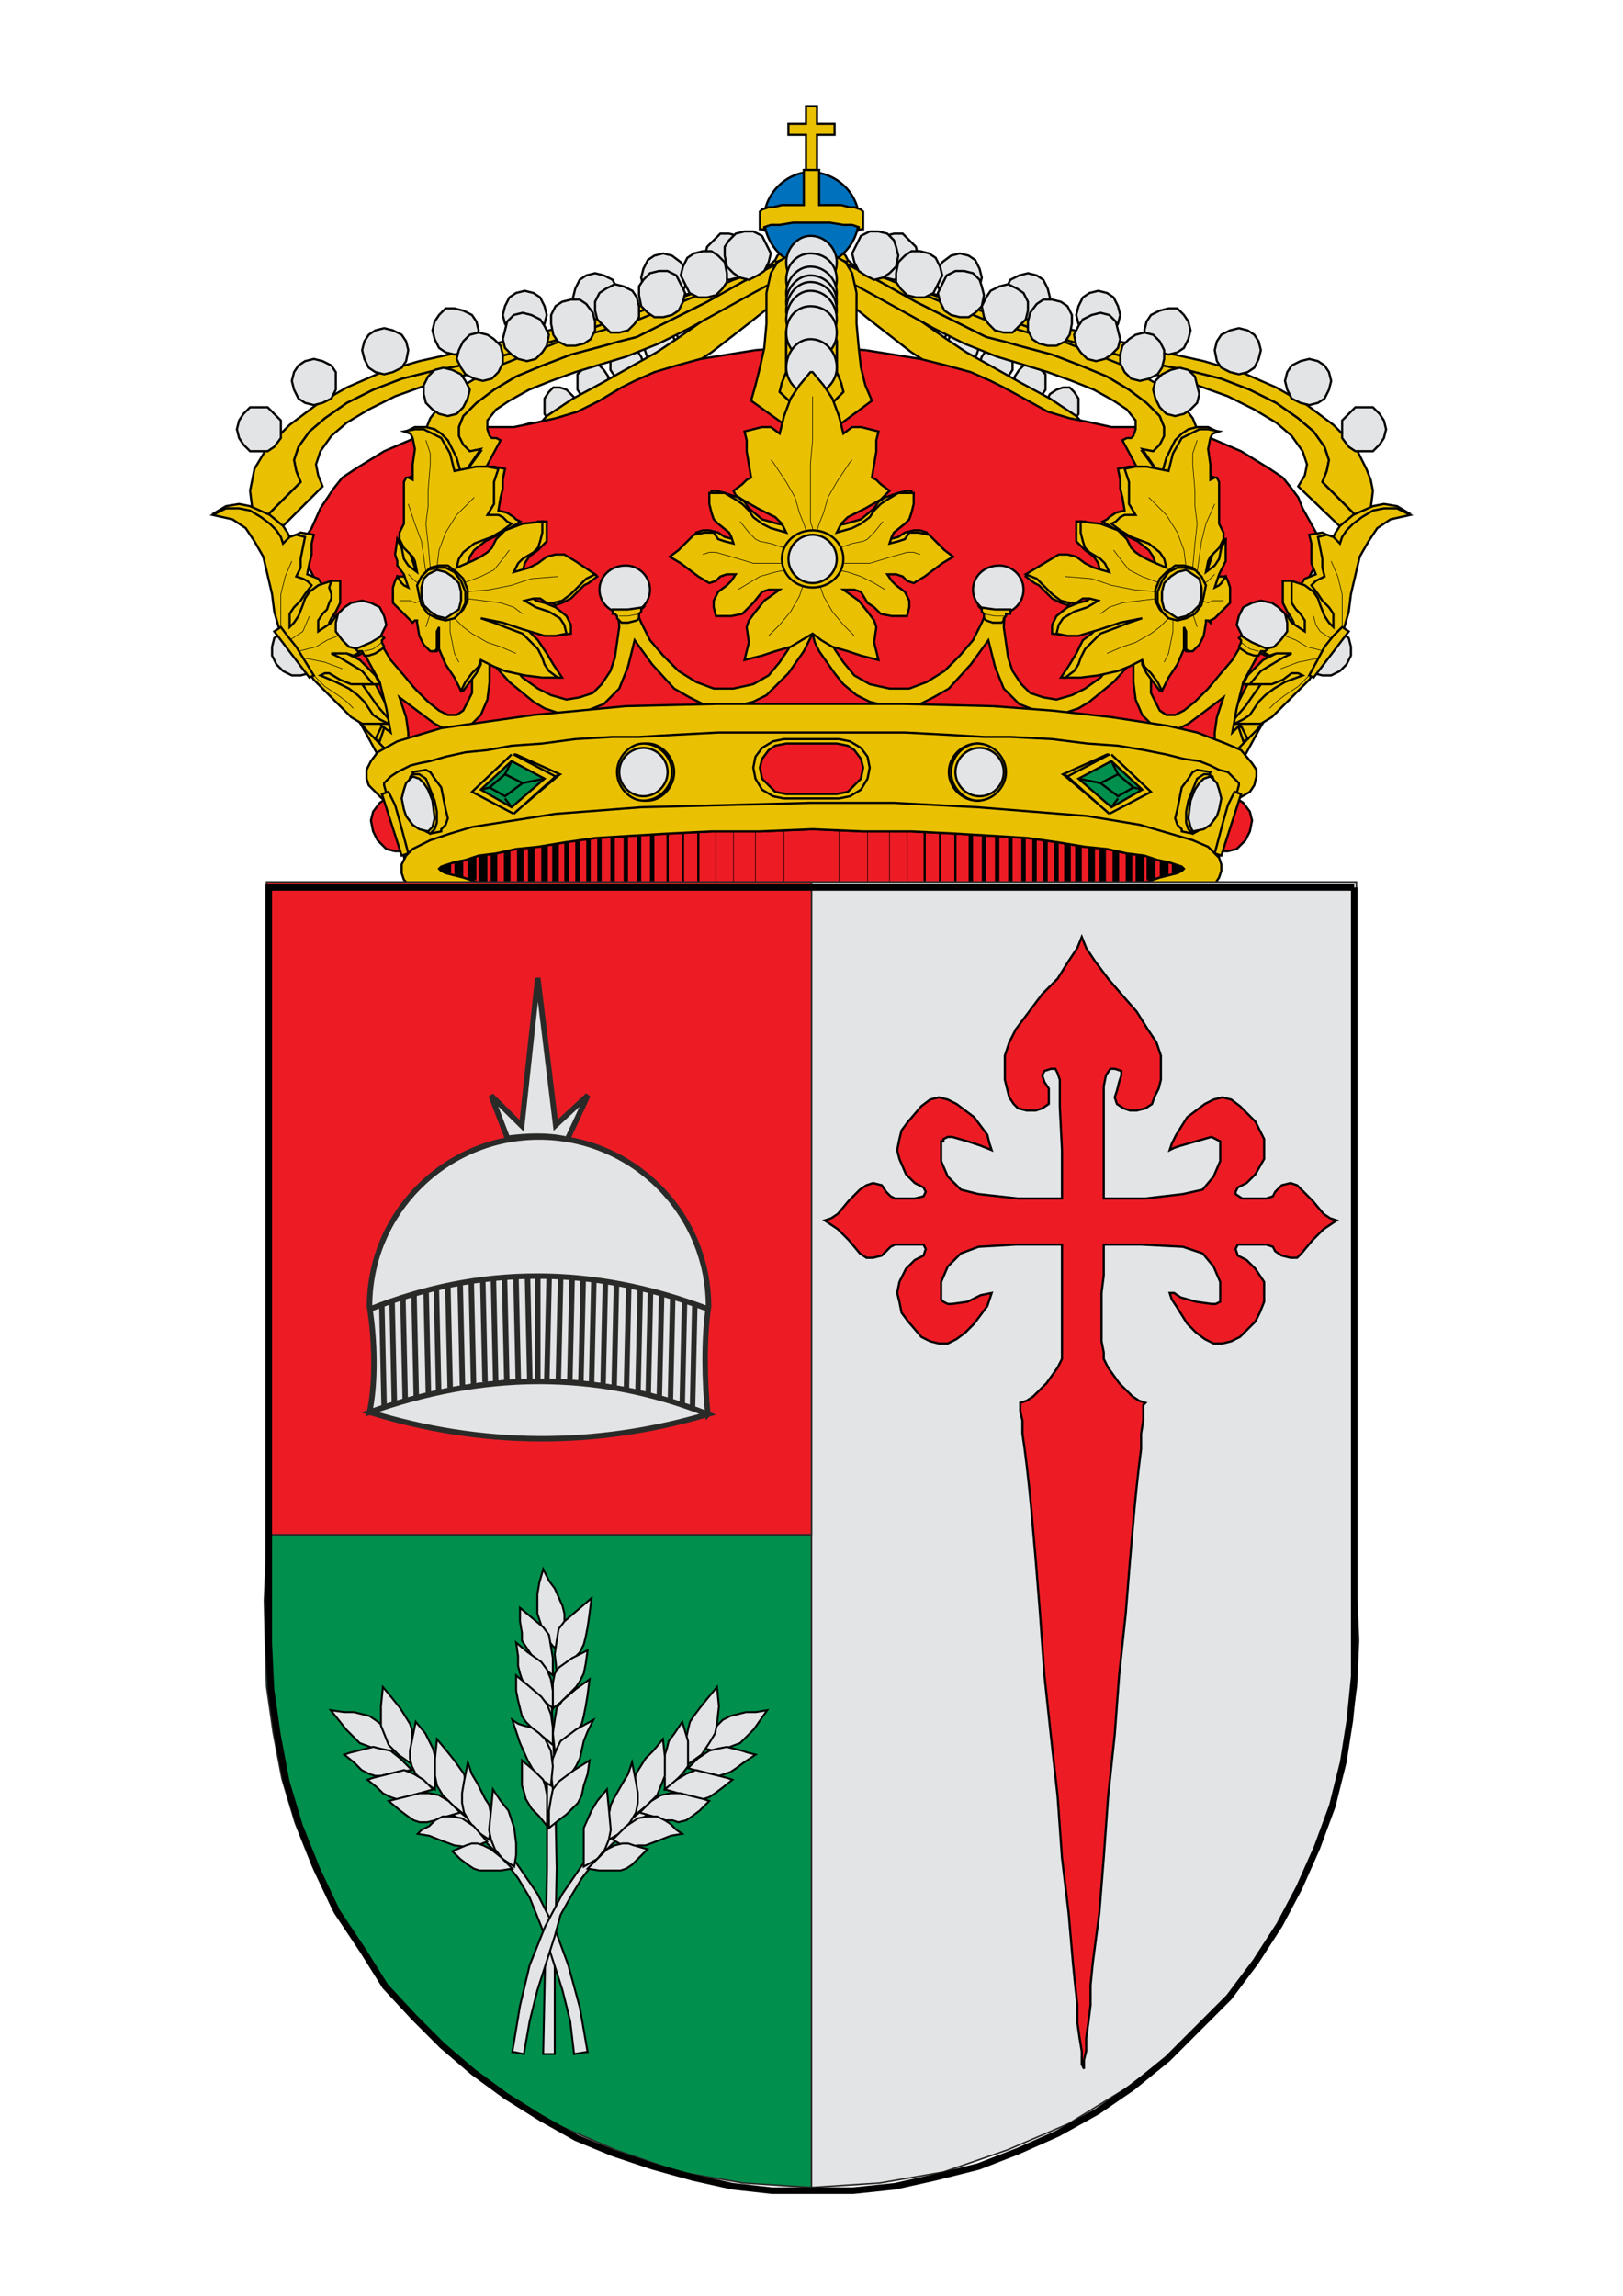 <?xml version="1.0" encoding="UTF-8"?>
<!DOCTYPE svg PUBLIC "-//W3C//DTD SVG 1.1//EN" "http://www.w3.org/Graphics/SVG/1.1/DTD/svg11.dtd">
<!-- Creator: CorelDRAW -->
<svg xmlns="http://www.w3.org/2000/svg" xml:space="preserve" width="210mm" height="297mm" style="shape-rendering:geometricPrecision; text-rendering:geometricPrecision; image-rendering:optimizeQuality; fill-rule:evenodd; clip-rule:evenodd"
viewBox="0 0 210 297"
 xmlns:xlink="http://www.w3.org/1999/xlink">
 <defs>
  <style type="text/css">
   <![CDATA[
    .str7 {stroke:#2A2A29;stroke-width:0.2}
    .str9 {stroke:#2A2A29;stroke-width:0.706}
    .str2 {stroke:black;stroke-width:0.076}
    .str8 {stroke:black;stroke-width:0.25}
    .str1 {stroke:black;stroke-width:0.284}
    .str0 {stroke:#010101;stroke-width:0.284}
    .str3 {stroke:black;stroke-width:0.569}
    .str4 {stroke:black;stroke-width:0.853}
    .str5 {stroke:black;stroke-width:1.137}
    .str6 {stroke:black;stroke-width:1.421}
    .fil5 {fill:none}
    .fil4 {fill:#0071BC}
    .fil7 {fill:#008F4C}
    .fil1 {fill:#E3E4E5}
    .fil2 {fill:#EAC102}
    .fil8 {fill:#ED1C24}
    .fil6 {fill:#E3E4E5;fill-rule:nonzero}
    .fil0 {fill:#EAC102;fill-rule:nonzero}
    .fil3 {fill:#ED1C24;fill-rule:nonzero}
   ]]>
  </style>
 </defs>
 <g id="Capa_x0020_1">
  <g id="_181142592">
   <g>
    <polygon id="_176213376" class="fil0 str0" points="33.211,68.04 34.064,68.893 34.917,69.746 41.741,62.922 41.172,61.501 40.888,60.079 41.456,58.373 42.878,56.383 44.868,54.677 47.711,52.971 51.123,51.266 55.103,49.844 59.368,48.707 63.917,47.854 69.319,46.717 75.005,45.011 80.976,43.021 86.946,41.03 92.632,39.04 97.75,37.619 100.025,37.334 102.299,37.05 104.005,37.05 105.427,37.334 102.868,33.354 101.73,33.354 100.309,33.923 97.181,35.344 93.77,36.766 90.642,37.619 85.525,39.325 78.986,41.599 72.446,43.873 66.476,45.579 63.633,46.432 61.074,47.001 56.525,47.854 51.976,48.991 48.28,50.413 44.868,52.118 42.025,54.109 40.035,55.815 38.613,57.805 38.329,58.658 38.045,59.511 38.329,60.932 38.898,62.354 33.211,68.04 "/>
    <polygon id="_176213304" class="fil0 str0" points="33.211,68.04 38.898,62.354 38.329,60.932 38.045,59.511 38.329,58.658 38.613,57.805 40.035,55.815 42.025,54.109 44.868,52.118 48.28,50.413 51.976,48.991 56.525,47.854 61.074,47.001 63.633,46.432 66.476,45.579 72.446,43.873 78.986,41.599 85.525,39.325 90.642,37.619 82.682,39.609 74.437,41.883 66.476,43.873 62.78,44.726 59.368,45.579 54.251,46.717 49.417,48.138 44.868,50.128 40.888,52.403 37.476,54.962 34.633,57.805 32.927,60.648 32.643,62.069 32.358,63.491 32.643,65.766 32.927,66.903 33.211,68.04 "/>
    <polygon id="_176213232" class="fil1 str1" points="97.181,33.07 96.897,34.207 96.329,35.344 95.476,35.913 94.338,36.197 93.201,35.913 92.348,35.344 91.495,34.207 91.211,33.07 91.495,31.932 92.348,31.079 93.201,30.227 94.338,30.227 95.476,30.511 96.329,31.079 96.897,31.932 97.181,33.07 "/>
    <polygon id="_176213160" class="fil1 str1" points="88.936,35.913 88.652,37.05 88.084,38.187 86.946,38.756 85.809,38.756 84.672,38.756 83.819,37.903 83.25,37.05 82.966,35.913 83.25,34.776 83.819,33.638 84.672,33.07 85.809,32.785 86.946,33.07 88.084,33.923 88.652,34.776 88.936,35.913 "/>
    <polygon id="_176213088" class="fil1 str1" points="80.123,38.472 79.838,39.609 79.27,40.462 78.133,41.03 76.995,41.315 75.858,41.03 75.005,40.462 74.437,39.609 74.152,38.472 74.437,37.334 75.005,36.197 75.858,35.629 76.995,35.344 78.133,35.629 79.27,36.197 79.838,37.334 80.123,38.472 "/>
    <polygon id="_176213016" class="fil1 str1" points="70.74,40.746 70.456,41.883 69.888,42.736 69.035,43.589 67.897,43.589 66.76,43.305 65.907,42.736 65.339,41.883 65.054,40.746 65.339,39.609 65.907,38.472 66.76,37.903 67.897,37.619 69.035,37.903 69.888,38.472 70.456,39.609 70.74,40.746 "/>
    <polygon id="_176212944" class="fil1 str1" points="61.927,42.736 61.643,43.873 61.074,45.011 59.937,45.579 58.799,45.864 57.662,45.579 56.809,45.011 56.241,43.873 55.956,42.736 56.241,41.599 56.809,40.746 57.662,39.893 58.799,39.893 59.937,40.178 61.074,40.746 61.643,41.599 61.927,42.736 "/>
    <polygon id="_176212872" class="fil1 str1" points="52.829,45.295 52.545,46.717 51.976,47.57 50.839,48.138 49.702,48.422 48.564,48.138 47.711,47.57 47.143,46.432 46.858,45.295 47.143,44.158 47.711,43.305 48.564,42.736 49.702,42.452 50.839,42.736 51.976,43.305 52.545,44.158 52.829,45.295 "/>
    <polygon id="_176212800" class="fil1 str1" points="43.447,49.275 43.447,50.413 42.878,51.55 41.741,52.118 40.603,52.403 39.466,52.118 38.613,51.55 38.045,50.413 37.76,49.275 38.045,48.138 38.613,47.285 39.466,46.717 40.603,46.432 41.741,46.717 42.878,47.285 43.447,48.138 43.447,49.275 "/>
    <polygon id="_176212728" class="fil1 str1" points="36.339,55.53 36.339,56.667 35.486,57.805 34.633,58.373 33.496,58.373 32.358,58.373 31.506,57.52 30.937,56.667 30.653,55.53 30.937,54.393 31.506,53.54 32.358,52.687 33.496,52.687 34.633,52.687 35.486,53.54 36.339,54.393 36.339,55.53 "/>
    <polygon id="_176212656" class="fil0 str0" points="176.789,68.04 175.936,68.893 175.083,69.746 167.975,62.922 168.828,61.501 169.112,60.079 168.544,58.373 167.122,56.383 165.132,54.677 162.289,52.971 158.877,51.266 154.897,49.844 150.632,48.707 146.083,47.854 140.681,46.717 134.995,45.011 129.024,43.021 123.054,41.03 117.368,39.04 112.25,37.619 109.976,37.334 107.701,37.05 105.995,37.05 104.574,37.334 107.132,33.354 108.27,33.354 109.691,33.923 112.819,35.344 116.23,36.766 119.073,37.619 124.475,39.325 131.015,41.599 137.554,43.873 143.524,45.579 146.367,46.432 148.926,47.001 153.475,47.854 158.024,48.991 161.72,50.413 165.132,52.118 167.975,54.109 169.965,55.815 171.387,57.805 171.671,58.658 171.955,59.511 171.671,60.932 171.102,62.354 176.789,68.04 "/>
    <polygon id="_176212584" class="fil0 str0" points="176.789,68.04 171.102,62.354 171.671,60.932 171.955,59.511 171.671,58.658 171.387,57.805 169.965,55.815 167.975,54.109 165.132,52.118 161.72,50.413 158.024,48.991 153.475,47.854 148.926,47.001 146.367,46.432 143.524,45.579 137.554,43.873 131.015,41.599 124.475,39.325 119.073,37.619 127.319,39.609 135.564,41.883 143.524,43.873 147.22,44.726 150.632,45.579 155.75,46.717 160.583,48.138 165.132,50.128 169.112,52.403 172.524,54.962 175.367,57.805 176.789,60.648 177.357,62.069 177.642,63.491 177.357,65.766 177.073,66.903 176.789,68.04 "/>
    <polygon id="_176212512" class="fil1 str1" points="112.819,33.07 113.103,34.207 113.671,35.344 114.524,35.913 115.662,36.197 116.799,35.913 117.652,35.344 118.505,34.207 118.789,33.07 118.505,31.932 117.652,31.079 116.799,30.227 115.662,30.227 114.524,30.511 113.671,31.079 113.103,31.932 112.819,33.07 "/>
    <polygon id="_176212440" class="fil1 str1" points="121.064,35.913 121.348,37.05 121.917,38.187 123.054,38.756 124.191,38.756 125.328,38.756 126.181,37.903 126.75,37.05 127.034,35.913 126.75,34.776 126.181,33.638 125.328,33.07 124.191,32.785 123.054,33.07 121.917,33.923 121.348,34.776 121.064,35.913 "/>
    <polygon id="_176212368" class="fil1 str1" points="129.877,38.472 130.162,39.609 130.73,40.462 131.867,41.03 133.005,41.315 134.142,41.03 134.995,40.462 135.564,39.609 135.848,38.472 135.564,37.334 134.995,36.197 134.142,35.629 133.005,35.344 131.867,35.629 130.73,36.197 130.162,37.334 129.877,38.472 "/>
    <polygon id="_176211768" class="fil1 str1" points="139.26,40.746 139.544,41.883 140.113,42.736 140.965,43.589 142.103,43.589 143.24,43.305 144.093,42.736 144.661,41.883 144.946,40.746 144.661,39.609 144.093,38.472 143.24,37.903 142.103,37.619 140.965,37.903 140.113,38.472 139.544,39.609 139.26,40.746 "/>
    <polygon id="_176212032" class="fil1 str1" points="148.073,42.736 148.358,43.873 148.926,45.011 150.063,45.579 151.201,45.864 152.338,45.579 153.191,45.011 153.759,43.873 154.044,42.736 153.759,41.599 153.191,40.746 152.338,39.893 151.201,39.893 150.063,40.178 148.926,40.746 148.358,41.599 148.073,42.736 "/>
    <polygon id="_176212104" class="fil1 str1" points="157.171,45.295 157.455,46.717 158.024,47.57 159.161,48.138 160.299,48.422 161.436,48.138 162.289,47.57 162.857,46.432 163.142,45.295 162.857,44.158 162.289,43.305 161.436,42.736 160.299,42.452 159.161,42.736 158.024,43.305 157.455,44.158 157.171,45.295 "/>
    <polygon id="_176212320" class="fil1 str1" points="166.269,49.275 166.553,50.413 167.122,51.55 168.259,52.118 169.397,52.403 170.534,52.118 171.387,51.55 171.955,50.413 172.24,49.275 171.955,48.138 171.387,47.285 170.534,46.717 169.397,46.432 168.259,46.717 167.122,47.285 166.553,48.138 166.269,49.275 "/>
    <polygon id="_176212272" class="fil1 str1" points="173.661,55.53 173.661,56.667 174.514,57.805 175.367,58.373 176.504,58.373 177.642,58.373 178.495,57.52 179.063,56.667 179.347,55.53 179.063,54.393 178.495,53.54 177.642,52.687 176.504,52.687 175.367,52.687 174.514,53.54 173.661,54.393 173.661,55.53 "/>
    <polygon id="_182074112" class="fil1 str1" points="97.75,34.207 96.897,34.207 96.329,34.776 95.76,35.629 95.476,36.481 95.76,37.619 96.329,38.472 96.897,39.04 97.75,39.04 98.603,39.04 99.172,38.472 99.74,37.619 99.74,36.766 99.74,35.629 99.172,34.776 98.603,34.491 97.75,34.207 "/>
    <polygon id="_182078192" class="fil1 str1" points="93.77,37.05 92.917,37.334 92.348,37.903 91.779,38.472 91.779,39.609 91.779,40.462 92.348,41.315 92.917,41.883 93.77,42.168 94.623,41.883 95.191,41.315 95.76,40.462 95.76,39.609 95.76,38.756 95.191,37.903 94.623,37.334 93.77,37.05 "/>
    <polygon id="_182074712" class="fil1 str1" points="89.505,39.893 88.652,40.178 88.084,40.746 87.515,41.315 87.515,42.452 87.515,43.305 88.084,44.158 88.652,44.726 89.505,45.011 90.358,44.726 90.927,44.158 91.495,43.305 91.495,42.452 91.495,41.599 90.927,40.746 90.358,40.178 89.505,39.893 "/>
    <polygon id="_182074856" class="fil1 str1" points="85.24,42.168 84.672,42.452 83.819,43.021 83.534,43.589 83.25,44.726 83.534,45.579 83.819,46.432 84.388,47.001 85.24,47.285 86.093,47.001 86.946,46.432 87.231,45.579 87.515,44.726 87.231,43.873 86.946,43.021 86.093,42.452 85.24,42.168 "/>
    <polygon id="_182071472" class="fil1 str1" points="80.976,44.442 80.123,44.726 79.554,45.295 78.986,46.148 78.986,47.001 78.986,47.854 79.554,48.707 80.123,49.275 80.976,49.56 81.829,49.275 82.397,48.707 82.966,48.138 83.25,47.001 82.966,46.148 82.397,45.295 81.829,44.726 80.976,44.442 "/>
    <polygon id="_182072504" class="fil1 str1" points="76.711,47.001 75.858,47.285 75.29,47.854 74.721,48.422 74.721,49.56 74.721,50.413 75.29,51.266 75.858,51.834 76.711,52.118 77.564,51.834 78.133,51.266 78.701,50.413 78.701,49.56 78.701,48.707 78.133,47.854 77.564,47.285 76.711,47.001 "/>
    <polygon id="_182070536" class="fil1 str1" points="72.446,50.128 71.593,50.128 71.025,50.697 70.456,51.55 70.456,52.403 70.456,53.54 71.025,54.393 71.593,54.962 72.446,54.962 73.299,54.962 73.868,54.393 74.437,53.54 74.721,52.687 74.437,51.55 73.868,50.981 73.299,50.413 72.446,50.128 "/>
    <polygon id="_182073944" class="fil1 str1" points="68.75,54.677 67.897,54.962 67.329,55.53 66.76,56.099 66.76,57.236 66.76,58.089 67.329,58.942 67.897,59.511 68.75,59.795 69.603,59.511 70.172,58.942 70.74,58.089 70.74,57.236 70.74,56.383 70.172,55.53 69.603,54.962 68.75,54.677 "/>
    <polygon id="_182074472" class="fil2 str1" points="102.868,32.217 101.162,32.501 100.593,33.07 100.309,33.638 96.897,36.766 93.485,39.609 90.358,41.883 87.515,43.873 84.956,45.579 82.397,47.001 77.848,49.56 74.152,51.55 70.74,53.824 68.182,56.667 67.044,58.373 65.907,60.648 66.476,62.069 67.044,63.775 67.044,67.471 67.044,71.736 67.613,74.295 68.182,76.854 70.456,77.422 70.456,73.158 70.456,69.177 71.309,65.766 72.162,64.344 73.299,62.922 74.437,59.511 76.427,56.667 79.554,54.109 82.966,51.55 87.231,48.707 92.064,45.579 97.181,41.599 100.025,39.325 102.868,36.766 102.868,32.217 "/>
    <polygon id="_182071832" class="fil1 str1" points="112.25,34.207 113.103,34.207 113.671,34.776 114.24,35.629 114.524,36.481 114.24,37.619 113.671,38.472 113.103,39.04 112.25,39.04 111.397,39.04 110.828,38.472 110.26,37.619 110.26,36.766 110.26,35.629 110.828,34.776 111.397,34.491 112.25,34.207 "/>
    <polygon id="_182072552" class="fil1 str1" points="116.23,37.05 117.083,37.334 117.652,37.903 118.221,38.472 118.221,39.609 118.221,40.462 117.652,41.315 117.083,41.883 116.23,42.168 115.377,41.883 114.809,41.315 114.24,40.462 114.24,39.609 114.24,38.756 114.809,37.903 115.377,37.334 116.23,37.05 "/>
    <polygon id="_182073584" class="fil1 str1" points="120.495,39.893 121.348,40.178 121.917,40.746 122.485,41.315 122.485,42.452 122.485,43.305 121.917,44.158 121.348,44.726 120.495,45.011 119.642,44.726 119.073,44.158 118.505,43.305 118.221,42.452 118.505,41.599 119.073,40.746 119.642,40.178 120.495,39.893 "/>
    <polygon id="_182076728" class="fil1 str1" points="124.76,42.168 125.328,42.452 126.181,43.021 126.466,43.589 126.75,44.726 126.466,45.579 126.181,46.432 125.613,47.001 124.76,47.285 123.907,47.001 123.054,46.432 122.769,45.579 122.485,44.726 122.769,43.873 123.054,43.021 123.907,42.452 124.76,42.168 "/>
    <polygon id="_182074904" class="fil1 str1" points="129.024,44.442 129.877,44.726 130.446,45.295 131.015,46.148 131.015,47.001 131.015,47.854 130.446,48.707 129.877,49.275 129.024,49.56 128.171,49.275 127.603,48.707 127.034,48.138 126.75,47.001 127.034,46.148 127.603,45.295 128.171,44.726 129.024,44.442 "/>
    <polygon id="_182075144" class="fil1 str1" points="133.289,47.001 134.142,47.285 134.711,47.854 135.279,48.422 135.279,49.56 135.279,50.413 134.711,51.266 134.142,51.834 133.289,52.118 132.436,51.834 131.867,51.266 131.299,50.413 131.299,49.56 131.299,48.707 131.867,47.854 132.436,47.285 133.289,47.001 "/>
    <polygon id="_182075336" class="fil1 str1" points="137.554,50.128 138.407,50.128 138.975,50.697 139.544,51.55 139.544,52.403 139.544,53.54 138.975,54.393 138.407,54.962 137.554,54.962 136.701,54.962 136.132,54.393 135.564,53.54 135.279,52.687 135.564,51.55 135.848,50.981 136.701,50.413 137.554,50.128 "/>
    <polygon id="_182073272" class="fil1 str1" points="141.25,54.677 142.103,54.962 142.671,55.53 143.24,56.099 143.24,57.236 143.24,58.089 142.671,58.942 142.103,59.511 141.25,59.795 140.397,59.511 139.828,58.942 139.26,58.089 139.26,57.236 139.26,56.383 139.828,55.53 140.397,54.962 141.25,54.677 "/>
    <polygon id="_182071328" class="fil2 str1" points="107.132,32.217 108.838,32.501 109.407,33.07 109.691,33.638 113.103,36.766 116.515,39.609 119.642,41.883 122.485,43.873 125.044,45.579 127.603,47.001 132.152,49.56 135.848,51.55 139.26,53.824 141.818,56.667 142.956,58.373 144.093,60.648 143.524,62.069 142.956,63.775 142.956,67.471 142.671,71.736 142.387,74.295 141.818,76.854 139.544,77.422 139.544,73.158 139.544,69.177 138.691,65.766 137.838,64.344 136.701,62.922 135.564,59.511 133.573,56.667 130.446,54.109 127.034,51.55 122.769,48.707 117.936,45.579 112.819,41.599 109.976,39.325 107.132,36.766 107.132,32.217 "/>
    <polygon id="_182072192" class="fil3 str1" points="104.858,44.726 108.27,45.011 111.966,45.295 119.073,46.432 122.485,47.285 125.613,48.138 128.171,49.275 129.877,50.128 133.005,51.834 135.564,53.256 138.407,54.109 141.25,54.677 143.809,55.246 145.799,55.246 148.073,55.246 150.063,55.246 153.191,55.53 156.602,56.667 160.583,58.373 164.279,60.648 165.985,61.785 167.122,63.207 167.975,64.344 168.544,65.766 169.965,68.324 171.387,70.883 153.191,105.285 56.809,105.285 38.613,70.883 40.319,68.324 41.456,65.766 43.162,63.207 44.3,61.785 46.005,60.648 49.702,58.373 53.682,56.667 57.094,55.53 59.937,55.246 62.211,55.246 64.486,55.246 66.476,55.246 69.319,54.677 71.878,54.109 74.721,53.256 77.564,51.834 80.407,50.128 82.113,49.275 84.672,48.138 87.515,47.285 90.642,46.432 97.75,45.295 104.858,44.726 "/>
    <path id="_182071160" class="fil4 str1" d="M111.113 28.236c0,3.412 -2.843,6.255 -6.255,6.255 -3.127,0 -5.971,-2.843 -5.971,-6.255 0,-3.127 2.843,-5.971 5.971,-5.971 3.412,0 6.255,2.843 6.255,5.971z"/>
    <polygon id="_182072288" class="fil2 str1" points="104.289,13.736 104.289,16.011 102.015,16.011 102.015,17.433 104.289,17.433 104.289,22.55 105.711,22.55 105.711,17.433 107.985,17.433 107.985,16.011 105.711,16.011 105.711,13.736 "/>
    <polygon id="_182075432" class="fil2 str1" points="104.005,21.982 104.005,26.53 102.299,26.53 101.162,26.53 100.025,26.815 99.456,26.815 98.603,27.099 98.319,27.384 98.319,27.384 98.319,29.658 98.319,29.658 98.319,29.658 98.603,29.658 99.172,29.942 98.887,29.658 98.887,29.374 99.74,29.089 100.878,29.089 102.583,28.805 105.142,28.805 107.417,28.805 109.123,29.089 110.26,29.089 111.113,29.374 111.113,29.658 110.828,29.942 111.397,29.658 111.681,29.658 111.681,29.658 111.681,29.658 111.681,27.384 111.681,27.384 111.681,27.384 111.397,27.099 110.544,26.815 109.976,26.815 108.838,26.53 107.701,26.53 105.995,26.53 105.995,21.982 104.005,21.982 "/>
    <polygon id="_182077520" class="fil0 str0" points="154.328,59.795 153.759,61.785 153.191,62.638 152.622,63.491 151.769,64.06 151.201,64.344 150.348,64.628 149.495,64.912 145.23,56.952 145.799,56.667 146.367,56.667 146.652,56.383 146.936,55.53 146.936,54.393 145.799,52.971 144.093,51.834 141.534,50.413 138.691,49.275 135.564,48.138 129.024,46.148 124.76,44.442 120.779,42.452 112.534,37.903 108.838,35.913 105.427,34.491 102.583,33.638 101.446,33.638 100.309,33.923 102.015,33.354 104.005,33.07 106.564,33.354 109.407,34.207 109.691,34.207 113.956,36.481 118.505,39.04 123.054,41.315 127.603,43.589 129.877,44.158 131.867,44.726 136.132,45.864 139.828,47.285 143.24,48.707 146.083,50.413 148.358,52.118 150.063,53.824 150.632,55.246 150.632,56.099 150.632,56.667 150.063,57.52 150.063,58.089 149.495,58.373 148.926,58.373 147.789,58.373 150.916,62.638 152.622,61.785 154.044,60.364 154.328,59.795 "/>
    <polygon id="_182072024" class="fil0 str0" points="154.328,59.795 154.044,60.364 152.622,61.785 150.916,62.638 147.789,58.089 149.21,58.373 150.063,57.52 150.632,56.383 150.632,55.246 150.063,53.824 148.358,52.118 146.083,50.413 143.24,48.707 139.828,47.285 136.132,45.864 131.867,44.726 129.877,44.158 127.603,43.589 123.054,41.315 118.505,39.04 113.956,36.481 109.691,34.207 109.407,34.207 115.093,36.197 121.064,38.756 127.319,41.315 133.005,43.021 137.554,44.158 141.818,45.864 146.083,47.57 149.495,49.56 152.622,51.834 153.475,52.971 154.328,54.109 154.897,55.53 155.181,56.952 154.897,58.373 154.328,59.795 154.328,59.795 "/>
    <polygon id="_182072264" class="fil1 str1" points="110.26,32.785 110.544,33.923 111.113,35.06 111.966,35.629 113.103,36.197 114.24,35.913 115.093,35.344 115.946,34.491 116.23,33.07 115.946,31.932 115.662,31.079 114.809,30.227 113.671,29.942 112.534,29.942 111.397,30.511 110.828,31.648 110.26,32.785 "/>
    <polygon id="_182076968" class="fil1 str1" points="138.975,43.305 139.26,44.726 139.828,45.579 140.681,46.432 141.818,46.717 142.956,46.432 143.809,45.864 144.661,45.011 144.946,43.873 144.661,42.736 144.377,41.599 143.524,40.746 142.387,40.462 141.25,40.746 140.113,41.315 139.544,42.168 138.975,43.305 "/>
    <polygon id="_182078432" class="fil1 str1" points="144.946,45.864 144.946,47.001 145.514,48.138 146.367,48.991 147.505,49.275 148.642,48.991 149.779,48.422 150.348,47.57 150.632,46.432 150.632,45.295 150.063,44.158 149.21,43.305 148.073,43.021 146.936,43.305 146.083,43.873 145.23,44.726 144.946,45.864 "/>
    <polygon id="_182075072" class="fil1 str1" points="149.21,50.413 149.495,51.55 150.063,52.687 150.916,53.54 152.053,53.824 153.191,53.54 154.044,52.971 154.897,52.118 155.181,50.981 154.897,49.844 154.612,48.707 153.759,47.854 152.622,47.57 151.485,47.854 150.348,48.422 149.495,49.275 149.21,50.413 "/>
    <polygon id="_182071904" class="fil1 str1" points="115.946,35.344 115.946,36.481 116.515,37.334 117.368,38.187 118.505,38.472 119.642,38.472 120.779,37.903 121.348,36.766 121.917,35.629 121.632,34.491 121.064,33.354 120.211,32.785 119.073,32.501 117.936,32.501 117.083,33.07 116.23,33.923 115.946,35.344 "/>
    <polygon id="_182074160" class="fil1 str1" points="121.348,37.903 121.632,39.04 122.201,40.178 123.054,40.746 124.191,41.03 125.328,41.03 126.181,40.462 127.034,39.609 127.319,38.187 127.034,37.05 126.75,36.197 125.897,35.344 124.76,35.06 123.622,35.06 122.485,35.629 121.917,36.766 121.348,37.903 "/>
    <polygon id="_182074520" class="fil1 str1" points="127.034,39.609 127.319,41.03 127.887,41.883 128.74,42.736 129.877,43.021 131.015,43.021 131.867,42.168 132.72,41.315 133.005,40.178 133.005,39.04 132.436,37.903 131.583,37.334 130.446,36.766 129.309,37.05 128.171,37.619 127.603,38.472 127.034,39.609 "/>
    <polygon id="_182074232" class="fil1 str1" points="133.005,41.599 133.005,42.736 133.573,43.873 134.426,44.442 135.564,44.726 136.701,44.726 137.838,44.158 138.407,43.305 138.691,41.883 138.691,40.746 138.122,39.609 137.269,39.04 136.132,38.756 134.995,38.756 134.142,39.325 133.289,40.462 133.005,41.599 "/>
    <polygon id="_182073728" class="fil0 str0" points="55.672,59.795 56.241,61.785 56.809,62.638 57.378,63.491 58.231,64.06 58.799,64.344 59.652,64.628 60.505,64.912 64.77,56.952 64.201,56.667 63.633,56.667 63.348,56.383 63.064,55.53 63.064,54.393 64.201,52.971 65.907,51.834 68.466,50.413 71.309,49.275 74.437,48.138 80.976,46.148 85.24,44.442 89.221,42.452 97.466,37.903 101.162,35.913 104.574,34.491 107.417,33.638 108.554,33.638 109.691,33.923 107.985,33.354 105.995,33.07 103.436,33.354 100.593,34.207 100.309,34.207 96.044,36.481 91.495,39.04 86.946,41.315 82.397,43.589 80.123,44.158 78.133,44.726 73.868,45.864 70.172,47.285 66.76,48.707 63.917,50.413 61.643,52.118 59.937,53.824 59.368,55.246 59.368,56.667 59.937,57.52 59.937,58.089 60.505,58.373 61.074,58.373 62.211,58.373 59.084,62.638 57.094,61.785 55.956,60.364 55.672,59.795 "/>
    <polygon id="_182073104" class="fil0 str0" points="55.672,59.795 55.956,60.364 57.094,61.785 59.084,62.638 62.211,58.089 60.79,58.373 59.937,57.52 59.368,56.383 59.368,55.246 59.937,53.824 61.643,52.118 63.917,50.413 66.76,48.707 70.172,47.285 73.868,45.864 78.133,44.726 80.123,44.158 82.397,43.589 86.946,41.315 91.495,39.04 96.044,36.481 100.309,34.207 100.593,34.207 94.907,36.197 88.936,38.756 82.682,41.315 76.995,43.021 72.446,44.158 68.182,45.864 63.917,47.57 60.505,49.56 57.378,51.834 56.525,52.971 55.672,54.109 55.103,55.53 54.819,56.952 55.103,58.373 55.672,59.795 55.672,59.795 "/>
    <polygon id="_182076248" class="fil1 str1" points="99.74,32.785 99.456,33.923 98.887,35.06 98.034,35.629 96.897,36.197 95.76,35.913 94.907,35.344 94.054,34.491 93.77,33.07 93.77,31.932 94.338,31.079 95.191,30.227 96.329,29.942 97.466,29.942 98.603,30.511 99.172,31.648 99.74,32.785 "/>
    <polygon id="_182077208" class="fil1 str1" points="71.025,43.305 70.74,44.726 70.172,45.579 69.319,46.432 68.182,46.717 67.044,46.432 66.192,45.864 65.339,45.011 65.054,43.873 65.339,42.736 65.623,41.599 66.476,40.746 67.613,40.462 68.75,40.746 69.888,41.315 70.456,42.168 71.025,43.305 "/>
    <polygon id="_182073320" class="fil1 str1" points="65.054,45.864 65.054,47.001 64.486,48.138 63.633,48.991 62.495,49.275 61.358,48.991 60.221,48.422 59.652,47.57 59.084,46.432 59.368,45.295 59.937,44.158 60.79,43.305 61.927,43.021 63.064,43.305 63.917,43.873 64.77,44.726 65.054,45.864 "/>
    <polygon id="_182074088" class="fil1 str1" points="60.79,50.413 60.505,51.55 59.937,52.687 59.084,53.54 57.947,53.824 56.809,53.54 55.956,52.971 55.103,52.118 54.819,50.981 54.819,49.844 55.388,48.707 56.241,47.854 57.378,47.57 58.515,47.854 59.652,48.422 60.221,49.275 60.79,50.413 "/>
    <polygon id="_182076224" class="fil1 str1" points="94.054,35.344 94.054,36.481 93.485,37.334 92.632,38.187 91.495,38.472 90.358,38.472 89.221,37.903 88.652,36.766 88.084,35.629 88.368,34.491 88.936,33.354 89.789,32.785 90.927,32.501 92.064,32.501 92.917,33.07 93.77,33.923 94.054,35.344 "/>
    <polygon id="_182077184" class="fil1 str1" points="88.652,37.903 88.368,39.04 87.799,40.178 86.946,40.746 85.809,41.03 84.672,41.03 83.819,40.462 82.966,39.609 82.682,38.187 82.682,37.05 83.25,36.197 84.103,35.344 85.24,35.06 86.378,35.06 87.515,35.629 88.084,36.766 88.652,37.903 "/>
    <polygon id="_182077280" class="fil1 str1" points="82.682,39.609 82.682,41.03 82.113,41.883 81.26,42.736 80.123,43.021 78.986,43.021 78.133,42.168 77.28,41.315 76.995,40.178 76.995,39.04 77.564,37.903 78.417,37.334 79.554,36.766 80.691,37.05 81.829,37.619 82.397,38.472 82.682,39.609 "/>
    <polygon id="_182075528" class="fil1 str1" points="76.995,41.599 76.995,42.736 76.427,43.873 75.574,44.442 74.437,44.726 73.299,44.726 72.162,44.158 71.593,43.305 71.309,41.883 71.309,40.746 71.878,39.609 72.731,39.04 73.868,38.756 75.005,38.756 75.858,39.325 76.711,40.462 76.995,41.599 "/>
    <polygon id="_182077064" class="fil0 str1" points="102.015,33.07 100.593,33.923 99.74,35.344 99.172,37.903 99.172,40.746 99.172,41.315 99.172,41.883 98.887,45.011 98.319,47.57 97.75,49.844 97.181,51.834 105.142,57.52 112.819,51.834 111.966,49.844 111.397,47.57 111.113,45.011 110.828,41.883 110.828,41.315 110.828,40.746 110.828,37.903 110.26,35.344 109.407,33.923 107.985,33.07 107.985,35.06 107.985,35.629 107.985,35.913 107.985,37.05 107.985,38.472 107.985,39.893 107.985,41.599 107.985,43.021 108.27,44.158 108.27,44.442 108.27,48.138 108.838,49.56 109.123,50.697 105.142,54.677 100.878,50.697 101.162,49.56 101.73,48.138 101.73,44.442 101.73,44.158 101.73,43.021 102.015,41.599 102.015,39.893 102.015,38.472 102.015,37.05 102.015,35.913 102.015,35.629 102.015,35.06 102.015,33.07 "/>
    <polygon id="_182075744" class="fil0 str1" points="102.015,33.07 102.015,35.06 102.015,35.629 102.015,35.913 102.015,37.05 102.015,38.472 102.015,39.893 102.015,41.599 101.73,43.021 101.73,44.158 101.73,44.442 101.73,48.138 101.162,49.56 100.878,50.697 105.142,54.677 109.123,50.697 108.838,49.56 108.27,48.138 108.27,44.442 108.27,44.158 107.985,43.021 107.985,41.599 107.985,39.893 107.985,38.472 107.985,37.05 107.985,35.913 107.985,35.629 107.985,35.06 107.985,33.07 106.564,32.501 105.142,32.217 105.142,32.217 103.436,32.501 102.015,33.07 "/>
    <path id="_182073176" class="fil1 str1" d="M108.27 33.923c0,1.99 -1.422,3.696 -3.412,3.696 -1.706,0 -3.127,-1.706 -3.127,-3.696 0,-1.706 1.422,-3.412 3.127,-3.412 1.99,0 3.412,1.706 3.412,3.412z"/>
    <path id="_182074760" class="fil1 str1" d="M108.27 36.197c0,1.99 -1.422,3.412 -3.412,3.412 -1.706,0 -3.127,-1.421 -3.127,-3.412 0,-1.99 1.422,-3.412 3.127,-3.412 1.99,0 3.412,1.421 3.412,3.412z"/>
    <path id="_182072120" class="fil1 str1" d="M108.27 37.903c0,1.99 -1.422,3.696 -3.412,3.696 -1.706,0 -3.127,-1.706 -3.127,-3.696 0,-1.706 1.422,-3.412 3.127,-3.412 1.99,0 3.412,1.706 3.412,3.412z"/>
    <path id="_182075048" class="fil1 str1" d="M108.27 39.04c0,1.99 -1.422,3.696 -3.412,3.696 -1.706,0 -3.127,-1.706 -3.127,-3.696 0,-1.706 1.422,-3.412 3.127,-3.412 1.99,0 3.412,1.706 3.412,3.412z"/>
    <path id="_182070584" class="fil1 str1" d="M108.27 40.178c0,1.706 -1.422,3.412 -3.412,3.412 -1.706,0 -3.127,-1.706 -3.127,-3.412 0,-1.99 1.422,-3.696 3.127,-3.696 1.99,0 3.412,1.706 3.412,3.696z"/>
    <path id="_182070392" class="fil1 str1" d="M108.27 41.315c0,1.706 -1.422,3.412 -3.412,3.412 -1.706,0 -3.127,-1.706 -3.127,-3.412 0,-1.99 1.422,-3.696 3.127,-3.696 1.99,0 3.412,1.706 3.412,3.696z"/>
    <path id="_182070368" class="fil1 str1" d="M108.27 43.021c0,1.99 -1.422,3.412 -3.412,3.412 -1.706,0 -3.127,-1.422 -3.127,-3.412 0,-1.99 1.422,-3.412 3.127,-3.412 1.99,0 3.412,1.422 3.412,3.412z"/>
    <path id="_182076152" class="fil1 str1" d="M108.27 47.57c0,1.706 -1.422,3.412 -3.412,3.412 -1.706,0 -3.127,-1.706 -3.127,-3.412 0,-1.99 1.422,-3.696 3.127,-3.696 1.99,0 3.412,1.706 3.412,3.696z"/>
    <polygon id="_182075672" class="fil2 str1" points="45.153,91.069 47.143,94.481 48.849,97.608 49.986,98.746 50.839,99.599 51.692,100.167 52.545,100.167 52.829,99.883 52.829,99.03 52.829,97.608 52.26,95.618 48.28,87.942 47.711,87.373 46.858,87.657 46.29,87.942 46.005,88.51 45.153,91.069 "/>
    <polygon id="_182071616" class="fil2 str1" points="48.849,95.903 49.417,93.912 48.28,92.206 46.574,89.932 44.868,87.373 43.162,84.246 42.594,83.961 41.741,83.961 41.172,84.246 41.172,84.814 43.731,89.079 45.721,92.206 47.427,94.481 48.849,95.903 "/>
    <polygon id="_182074568" class="fil2 str1" points="164.848,91.069 162.857,94.481 161.152,97.608 160.014,98.746 159.161,99.599 158.308,100.167 157.455,100.167 157.171,99.883 157.171,99.03 157.171,97.608 157.74,95.618 161.72,87.942 162.289,87.373 163.142,87.657 163.71,87.942 163.995,88.51 164.848,91.069 "/>
    <polygon id="_182075864" class="fil2 str1" points="160.299,93.912 161.152,95.903 162.573,94.481 164.279,92.206 166.269,89.079 168.828,84.814 168.828,84.246 168.259,83.961 167.406,83.961 166.838,84.246 165.132,87.373 163.142,89.932 161.72,92.206 160.299,93.912 "/>
    <polygon id="_182073704" class="fil2 str1" points="27.809,66.334 29.231,65.481 30.937,65.197 32.358,65.481 34.917,66.618 36.623,68.04 37.192,68.893 37.476,69.462 38.329,69.177 38.898,68.893 40.603,69.177 40.319,70.314 40.319,71.736 40.035,72.873 39.751,74.295 41.172,74.863 41.741,75.716 42.878,75.148 44.015,75.148 44.015,76.569 44.015,77.991 43.731,78.559 43.447,79.128 42.878,79.981 42.594,80.55 42.878,81.118 44.868,78.844 47.143,78.844 47.711,79.128 48.28,79.697 48.849,80.265 49.702,80.55 48.564,82.255 47.427,84.246 46.29,84.814 44.868,84.53 46.574,85.383 47.711,86.52 48.564,87.373 49.133,88.51 47.711,88.51 46.858,88.51 48.849,91.353 50.839,93.628 49.986,93.628 45.153,91.638 40.888,87.942 36.054,80.834 35.77,70.03 34.349,68.893 32.927,67.756 32.358,67.187 31.221,66.618 29.8,66.334 27.809,66.334 "/>
    <polygon id="_182075216" class="fil2 str1" points="27.525,66.618 30.084,67.187 31.79,68.324 32.927,70.03 34.064,72.02 35.202,76.854 35.486,79.128 36.054,81.118 40.603,87.942 42.309,89.648 44.015,91.353 45.437,92.775 46.858,93.628 47.996,93.628 48.564,93.628 49.133,93.628 50.27,93.628 49.133,93.059 48.28,92.491 47.143,90.785 46.29,89.932 45.153,89.079 43.447,88.226 41.456,87.373 42.025,87.089 42.594,87.089 44.015,87.942 45.437,88.51 46.574,88.51 48.28,88.51 46.858,86.805 45.437,85.952 44.015,85.099 42.878,84.53 44.015,84.53 44.868,84.53 45.721,84.814 46.29,84.53 47.143,83.961 47.711,82.824 47.996,81.687 48.849,80.55 47.711,79.981 46.574,79.412 45.437,78.844 44.015,79.128 43.447,79.697 42.878,80.55 42.025,81.118 41.172,81.687 41.172,80.265 41.741,79.412 42.309,78.844 42.594,77.991 42.878,77.422 42.878,76.854 42.594,76.001 42.878,75.148 41.172,75.716 40.035,76.569 39.466,77.422 39.182,78.275 38.613,79.697 38.045,80.55 37.476,81.118 37.476,79.981 37.476,79.412 38.045,78.559 38.898,77.707 39.466,76.854 40.319,75.716 39.751,75.148 39.182,74.863 38.329,74.579 38.898,73.442 38.898,72.305 39.182,70.883 39.466,69.462 38.329,69.177 37.476,69.462 36.623,70.314 36.339,69.462 35.77,68.609 34.917,67.756 33.78,66.903 32.358,66.05 30.937,65.766 29.231,65.766 27.525,66.618 "/>
    <polyline id="_182072240" class="fil5 str2" points="37.76,72.589 36.907,74.579 36.339,76.854 36.339,79.128 36.339,81.403 "/>
    <polyline id="_182070992" class="fil5 str2" points="40.035,79.697 39.182,81.687 37.476,82.824 "/>
    <polyline id="_182077760" class="fil5 str2" points="45.153,81.971 43.731,82.255 42.309,82.824 40.888,83.677 39.751,83.961 38.613,84.246 "/>
    <polyline id="_182078240" class="fil5 str2" points="39.182,85.099 42.025,85.667 44.3,86.52 "/>
    <polyline id="_182078384" class="fil5 str2" points="40.319,87.089 42.025,88.795 43.731,89.932 44.868,90.785 45.721,91.638 "/>
    <polygon id="_182078120" class="fil6 str1" points="40.035,87.089 40.035,87.089 38.898,87.373 37.76,87.373 36.623,86.805 35.77,85.952 35.202,84.814 35.202,83.677 35.486,82.54 36.339,81.971 36.339,81.687 40.035,87.089 "/>
    <polygon id="_182076464" class="fil0 str1" points="36.339,81.118 35.486,81.687 40.035,87.657 40.603,87.373 38.329,83.677 37.192,82.255 36.339,81.118 "/>
    <polygon id="_182073224" class="fil2 str1" points="182.19,66.334 180.769,65.481 179.063,65.197 177.642,65.481 175.083,66.618 173.377,68.04 172.808,68.893 172.524,69.462 171.671,69.177 171.102,68.893 169.397,69.177 169.681,70.314 169.681,71.736 169.681,72.873 170.249,74.295 168.828,74.863 168.259,75.716 167.122,75.148 165.985,75.148 165.985,76.569 165.985,77.991 166.269,78.559 166.553,79.128 167.122,79.981 167.406,80.55 167.122,81.118 165.132,78.844 162.857,78.844 162.289,79.128 161.72,79.697 161.152,80.265 160.299,80.55 161.436,82.255 162.573,84.246 163.71,84.814 165.132,84.53 163.426,85.383 162.289,86.52 161.436,87.373 160.867,88.51 162.289,88.51 163.142,88.51 161.152,91.353 159.161,93.628 160.014,93.628 164.848,91.638 169.112,87.942 173.946,80.834 174.23,70.03 175.651,68.893 177.073,67.756 177.642,67.187 178.779,66.618 180.2,66.334 182.19,66.334 "/>
    <polygon id="_182073200" class="fil2 str1" points="182.475,66.618 179.916,67.187 178.21,68.324 177.073,70.03 175.936,72.02 174.798,76.854 174.514,79.128 173.946,81.118 169.397,87.942 167.691,89.648 165.985,91.353 164.563,92.775 163.142,93.628 162.004,93.628 161.436,93.628 160.867,93.628 159.73,93.628 160.867,93.059 161.72,92.491 162.857,90.785 163.71,89.932 164.848,89.079 166.269,88.226 168.544,87.373 167.975,87.089 167.122,87.089 165.985,87.942 164.563,88.51 163.426,88.51 161.72,88.51 163.142,86.805 164.563,85.952 165.985,85.099 167.122,84.53 165.985,84.53 165.132,84.53 164.279,84.814 163.71,84.53 162.857,83.961 162.289,82.824 162.004,81.687 161.152,80.55 162.289,79.981 163.426,79.412 164.563,78.844 165.985,79.128 166.553,79.697 167.122,80.55 167.975,81.118 168.828,81.687 168.828,80.265 168.259,79.412 167.691,78.844 167.122,77.991 167.122,77.422 167.122,76.854 167.122,76.001 167.122,75.148 168.828,75.716 169.965,76.569 170.534,77.422 170.818,78.275 171.387,79.697 171.955,80.55 172.524,81.118 172.524,79.981 172.524,79.412 171.955,78.559 171.102,77.707 170.534,76.854 169.681,75.716 170.249,75.148 170.818,74.863 171.387,74.579 171.102,73.442 171.102,72.305 170.818,70.883 170.534,69.462 171.671,69.177 172.524,69.462 173.377,70.314 173.661,69.462 174.23,68.609 175.083,67.756 176.22,66.903 177.642,66.05 179.063,65.766 180.769,65.766 182.475,66.618 "/>
    <polyline id="_182073440" class="fil5 str2" points="172.24,72.589 173.093,74.579 173.661,76.854 173.661,79.128 173.661,81.403 "/>
    <polyline id="_182071064" class="fil5 str2" points="169.965,79.697 170.249,80.834 170.818,81.687 172.524,82.824 "/>
    <polyline id="_182075984" class="fil5 str2" points="164.848,81.971 166.269,82.255 167.691,82.824 169.112,83.677 170.249,83.961 171.387,84.246 "/>
    <polyline id="_182070560" class="fil5 str2" points="170.818,85.099 167.975,85.667 165.701,86.52 "/>
    <polyline id="_182076104" class="fil5 str2" points="169.681,87.089 167.975,88.795 166.269,89.932 165.132,90.785 164.279,91.638 "/>
    <polygon id="_182076632" class="fil6 str1" points="169.965,87.089 169.965,87.089 171.102,87.373 172.24,87.373 173.377,86.805 174.23,85.952 174.798,84.814 174.798,83.677 174.514,82.54 173.661,81.971 173.661,81.687 169.965,87.089 "/>
    <polygon id="_182070680" class="fil0 str1" points="173.661,81.118 174.514,81.687 169.965,87.657 169.397,87.373 171.387,83.677 172.524,82.255 173.661,81.118 "/>
    <polygon id="_182075000" class="fil2 str1" points="105.142,75.432 104.574,75.716 104.289,76.285 103.721,79.981 102.868,81.971 102.015,83.961 100.878,85.667 99.456,87.373 97.466,88.51 94.907,89.079 92.348,89.079 90.074,88.226 87.799,86.805 85.809,84.814 84.103,82.824 82.966,80.55 82.113,78.559 81.829,76.854 81.544,76.285 80.691,76.001 80.123,76.285 79.838,76.854 80.123,81.118 79.554,85.099 78.986,86.805 77.848,88.51 76.711,89.648 75.005,90.216 73.299,90.501 71.309,89.932 69.603,89.079 67.613,87.657 65.907,85.667 64.201,83.677 61.358,78.844 60.79,77.991 59.937,77.991 59.368,78.275 59.368,78.844 60.221,81.687 60.79,83.961 61.074,86.236 61.074,87.942 61.074,89.648 60.505,90.785 59.937,91.922 59.084,92.491 57.947,92.491 56.809,91.922 55.388,90.785 53.682,89.079 52.26,87.373 50.554,85.383 47.996,81.118 47.427,80.834 46.574,80.834 46.005,81.118 46.005,81.687 47.427,85.099 49.133,88.226 49.986,91.638 50.554,94.765 49.417,93.912 48.849,95.903 49.986,97.04 50.839,97.324 51.692,97.324 52.26,97.04 52.829,96.187 52.829,94.765 52.545,92.775 51.692,90.216 53.966,91.922 56.241,93.628 57.378,94.197 58.799,94.481 59.652,94.481 60.79,93.912 62.211,92.491 63.064,90.501 63.348,88.226 63.348,85.383 65.907,88.226 69.035,90.785 70.456,91.638 72.162,92.206 73.868,92.491 75.29,92.206 78.133,91.069 80.123,89.079 81.26,86.236 82.113,82.824 84.388,85.952 87.231,89.079 89.221,90.216 90.927,91.069 93.201,91.353 95.191,91.353 97.466,90.785 99.172,89.932 100.593,88.51 102.015,87.089 104.005,84.246 104.574,83.109 105.142,81.971 105.427,83.109 105.995,84.246 107.985,87.089 109.123,88.51 110.828,89.932 112.534,90.785 114.809,91.353 116.799,91.353 119.073,91.069 120.779,90.216 122.769,89.079 125.613,85.952 127.887,82.824 128.74,86.236 129.877,89.079 131.867,91.069 134.711,92.206 136.132,92.491 137.838,92.206 139.544,91.638 140.965,90.785 144.093,88.226 146.652,85.383 146.652,88.226 146.936,90.501 147.789,92.491 149.21,93.912 150.348,94.481 151.201,94.481 152.622,94.197 153.759,93.628 156.034,91.922 158.308,90.216 157.455,92.775 157.171,94.765 157.171,96.187 157.74,97.04 158.308,97.324 159.161,97.324 160.014,97.04 161.152,95.903 160.299,93.912 159.446,94.765 160.014,91.638 160.867,88.226 162.573,85.099 163.995,81.687 163.995,81.118 163.426,80.834 162.573,80.834 162.004,81.118 159.446,85.383 157.74,87.373 156.318,89.079 154.612,90.785 153.191,91.922 152.053,92.491 150.916,92.491 150.063,91.922 149.495,90.785 148.926,89.648 148.926,87.942 148.926,86.236 149.21,83.961 149.779,81.687 150.632,78.844 150.632,78.275 150.063,77.991 149.21,77.991 148.642,78.844 145.799,83.677 144.093,85.667 142.387,87.657 140.397,89.079 138.691,89.932 136.701,90.501 134.995,90.216 133.289,89.648 132.152,88.51 131.015,86.805 130.446,85.099 129.877,81.118 130.162,76.854 129.877,76.285 129.309,76.001 128.74,76.285 128.171,76.854 127.887,78.559 127.034,80.55 125.897,82.824 124.191,84.814 122.201,86.805 119.926,88.226 117.652,89.079 115.093,89.079 112.534,88.51 110.544,87.373 109.123,85.667 107.985,83.961 107.132,81.971 106.279,79.981 105.711,76.285 105.427,75.716 105.142,75.432 "/>
    <path id="_182072072" class="fil1 str1" d="M132.436 76.285c0,1.706 -1.422,3.127 -3.127,3.127 -1.99,0 -3.412,-1.421 -3.412,-3.127 0,-1.706 1.422,-3.127 3.412,-3.127 1.706,0 3.127,1.421 3.127,3.127z"/>
    <polygon id="_182076344" class="fil2 str1" points="126.75,78.559 128.74,78.844 130.73,78.844 130.73,79.412 130.162,79.412 130.162,79.697 129.877,79.981 129.877,80.265 129.593,80.55 128.456,80.55 127.603,80.265 127.319,79.981 127.319,79.697 127.319,79.412 127.034,79.128 127.034,78.844 126.75,78.559 "/>
    <path id="_182078360" class="fil1 str1" d="M84.103 76.285c0,1.706 -1.421,3.127 -3.127,3.127 -1.99,0 -3.412,-1.421 -3.412,-3.127 0,-1.706 1.421,-3.127 3.412,-3.127 1.706,0 3.127,1.421 3.127,3.127z"/>
    <polygon id="_182073824" class="fil2 str1" points="83.25,78.559 81.26,78.844 79.27,78.844 79.27,79.412 79.554,79.412 79.838,79.697 79.838,79.981 80.123,80.265 80.407,80.55 81.26,80.55 82.397,80.265 82.682,79.981 82.682,79.697 82.682,79.412 82.966,79.128 82.966,78.844 83.25,78.559 "/>
    <polygon id="_182071448" class="fil1 str1" points="43.447,81.687 44.3,82.824 45.153,83.677 46.29,83.961 47.711,83.677 48.849,83.109 49.417,81.971 49.986,80.834 49.702,79.697 49.133,78.559 47.996,77.991 46.858,77.707 45.437,77.991 44.584,78.559 43.731,79.412 43.447,80.55 43.447,81.687 "/>
    <polygon id="_182076176" class="fil2 str1" points="49.417,82.255 47.996,83.109 46.005,83.961 46.29,84.246 46.574,84.246 46.858,84.246 47.143,84.814 47.711,84.814 48.564,84.53 49.417,83.961 49.702,83.677 49.702,83.677 49.417,83.109 49.417,82.824 49.702,82.54 49.417,82.255 "/>
    <polygon id="_182073920" class="fil1 str1" points="166.553,81.687 165.701,82.824 164.848,83.677 163.71,83.961 162.289,83.677 161.152,83.109 160.583,81.971 160.014,80.834 160.299,79.697 160.867,78.559 162.004,77.991 163.142,77.707 164.563,77.991 165.416,78.559 166.269,79.412 166.553,80.55 166.553,81.687 "/>
    <polygon id="_182074400" class="fil2 str1" points="160.583,82.255 162.004,83.109 163.995,83.961 163.71,84.246 163.426,84.246 163.142,84.246 162.857,84.814 162.289,84.814 161.436,84.53 160.583,83.961 160.299,83.677 160.299,83.677 160.583,83.109 160.583,82.824 160.299,82.54 160.583,82.255 "/>
    <polygon id="_182077040" class="fil2 str1" points="92.064,63.775 92.064,63.491 92.632,63.491 93.77,63.775 95.476,64.344 96.329,64.912 96.897,65.766 98.603,67.187 100.593,67.756 102.015,68.04 102.583,68.04 102.868,68.04 100.878,74.01 89.789,69.462 89.789,69.462 90.074,68.893 90.927,68.609 91.779,68.609 92.917,68.893 93.77,69.462 94.907,69.746 96.329,69.746 92.064,63.775 "/>
    <polygon id="_182070848" class="fil2 str1" points="117.936,63.775 117.936,63.491 117.368,63.491 116.23,63.775 114.524,64.344 113.671,64.912 113.103,65.766 111.397,67.187 109.407,67.756 107.985,68.04 107.417,68.04 107.132,68.04 109.123,74.01 120.211,69.462 120.211,69.462 119.926,68.893 119.073,68.609 118.221,68.609 117.083,68.893 116.23,69.462 115.093,69.746 113.671,69.746 117.936,63.775 "/>
    <polygon id="_182074688" class="fil2 str1" points="104.858,48.138 103.436,49.844 102.299,51.55 101.446,53.824 100.878,56.099 99.74,55.246 98.603,55.246 97.466,55.53 96.329,55.815 96.613,56.952 96.613,58.373 96.897,60.079 97.181,61.785 96.613,62.069 96.044,62.638 94.907,63.491 95.191,64.06 96.044,64.628 98.034,65.766 100.309,66.903 101.162,67.756 101.73,68.893 99.74,68.324 98.603,67.756 97.466,66.903 96.897,66.05 96.044,65.197 95.191,64.628 93.77,63.775 91.779,63.775 91.779,65.197 92.064,66.334 92.348,67.187 92.917,67.756 94.338,68.893 94.623,69.462 94.907,70.314 93.77,70.03 92.917,69.746 92.348,68.893 91.211,68.893 89.789,69.177 88.652,70.314 87.799,71.167 86.662,72.02 88.084,72.873 89.221,73.726 90.358,74.579 91.779,75.432 92.632,75.148 93.201,74.579 94.054,74.295 95.191,74.295 94.623,75.148 94.054,75.716 92.917,76.569 92.348,77.707 92.348,78.559 92.632,79.697 94.623,79.697 96.044,79.412 96.897,78.559 97.466,77.991 98.603,76.569 99.456,76.285 100.878,76.285 98.887,77.707 97.75,79.128 96.897,80.265 96.613,81.118 96.897,83.109 96.613,84.246 96.329,85.383 98.603,84.814 100.309,84.246 102.299,83.677 103.721,82.824 105.142,81.971 106.279,82.824 107.701,83.677 109.691,84.246 111.397,84.814 113.671,85.383 113.387,84.246 113.103,83.109 113.387,81.118 113.103,80.265 112.25,79.128 111.113,77.707 109.123,76.285 110.544,76.285 111.397,76.569 112.25,77.991 113.103,78.559 113.956,79.412 115.377,79.697 117.368,79.697 117.652,78.559 117.652,77.707 117.083,76.569 115.946,75.716 115.377,75.148 114.809,74.295 115.946,74.295 116.799,74.579 117.368,75.148 118.221,75.432 119.642,74.579 120.779,73.726 121.917,72.873 123.338,72.02 122.201,71.167 121.348,70.314 120.211,69.177 118.789,68.893 117.652,68.893 117.083,69.746 116.23,70.03 115.093,70.314 115.377,69.462 115.662,68.893 117.083,67.756 117.652,67.187 117.936,66.334 118.221,65.197 118.221,63.775 116.23,63.775 114.809,64.628 113.956,65.197 113.103,66.05 112.534,66.903 111.397,67.756 110.26,68.324 108.27,68.893 108.838,67.756 109.691,66.903 111.966,65.766 113.956,64.628 114.524,64.06 115.093,63.491 113.956,62.638 113.387,62.069 112.819,61.785 113.103,60.079 113.387,58.373 113.387,56.952 113.671,55.815 112.534,55.53 111.397,55.246 110.26,55.246 109.123,56.099 108.554,53.824 107.701,51.55 106.564,49.844 105.142,48.138 105.142,48.138 104.858,48.138 "/>
    <polyline id="_182075768" class="fil5 str2" points="105.142,69.177 105.142,68.893 105.142,68.324 104.858,67.471 104.858,66.334 104.858,63.491 104.858,60.079 105.142,56.952 105.142,54.109 105.142,52.971 105.142,52.118 105.142,51.55 105.142,51.266 "/>
    <polyline id="_182075456" class="fil5 str2" points="104.005,75.432 103.436,77.138 102.299,79.128 100.878,80.834 99.456,82.255 "/>
    <polyline id="_182077304" class="fil5 str2" points="101.73,73.726 100.309,74.01 98.319,74.579 96.897,75.432 95.476,76.285 "/>
    <polyline id="_182070656" class="fil5 str2" points="101.446,72.873 99.456,72.873 97.466,72.873 94.623,72.02 92.632,71.452 91.779,71.452 90.927,71.736 "/>
    <polyline id="_182074976" class="fil5 str2" points="101.73,70.883 101.446,70.883 100.593,70.599 99.74,70.314 98.319,70.03 97.75,69.746 96.897,68.893 95.76,67.471 "/>
    <polyline id="_182072456" class="fil5 str2" points="104.289,68.893 104.289,68.609 104.005,67.756 103.436,66.334 102.868,64.344 101.73,62.354 100.593,60.648 100.025,59.795 99.74,59.511 "/>
    <polyline id="_182075888" class="fil5 str2" points="105.995,75.432 106.564,77.138 107.701,79.128 109.123,80.834 110.544,82.255 "/>
    <polyline id="_182072384" class="fil5 str2" points="108.27,73.726 109.691,74.01 111.397,74.579 113.103,75.432 114.524,76.285 "/>
    <polyline id="_182072792" class="fil5 str2" points="108.554,72.873 110.544,72.873 112.534,72.873 115.377,72.02 117.368,71.452 118.221,71.452 119.073,71.736 "/>
    <polyline id="_182073632" class="fil5 str2" points="108.27,70.883 108.554,70.883 109.407,70.599 110.26,70.314 111.681,70.03 112.25,69.746 113.103,68.893 114.24,67.471 "/>
    <polyline id="_182073896" class="fil5 str2" points="105.711,68.893 105.711,68.609 105.995,67.756 106.564,66.334 107.132,64.344 108.27,62.354 109.407,60.648 109.976,59.795 110.26,59.511 "/>
    <path id="_182072720" class="fil2 str1" d="M109.123 72.305c0,1.99 -1.706,3.696 -3.98,3.696 -2.275,0 -3.98,-1.706 -3.98,-3.696 0,-1.99 1.706,-3.696 3.98,-3.696 2.275,0 3.98,1.706 3.98,3.696z"/>
    <path id="_182075840" class="fil1 str1" d="M108.27 72.305c0,1.706 -1.422,3.127 -3.127,3.127 -1.706,0 -3.127,-1.422 -3.127,-3.127 0,-1.706 1.422,-3.127 3.127,-3.127 1.706,0 3.127,1.422 3.127,3.127z"/>
    <polygon id="_182070704" class="fil2 str1" points="104.858,91.069 92.917,91.069 80.976,91.353 69.035,92.491 63.064,93.344 57.094,94.197 54.251,95.049 51.407,95.903 48.849,97.324 47.996,98.461 47.427,99.599 47.427,100.736 47.711,101.589 49.417,103.295 51.407,104.148 53.398,105 57.947,106.138 62.211,106.991 71.309,108.128 80.691,108.697 89.789,109.265 104.005,109.265 118.221,109.265 132.436,108.697 146.652,107.275 150.632,106.422 154.328,105.569 158.308,104.432 161.72,102.442 162.289,101.589 162.573,100.451 162.573,99.599 162.004,98.746 160.583,97.04 158.593,96.187 154.897,94.765 151.201,93.912 143.809,92.775 136.132,91.922 128.456,91.353 116.799,91.069 104.858,91.069 "/>
    <polygon id="_182076992" class="fil2 str1" points="105.142,94.765 98.603,94.765 92.917,94.765 87.515,95.049 82.682,95.334 79.27,95.334 74.437,95.618 70.172,96.187 66.192,96.471 63.064,97.04 60.221,97.324 57.662,97.893 55.672,98.461 54.251,98.746 53.113,99.03 51.407,99.883 50.554,100.451 50.27,100.736 49.986,101.02 49.702,101.304 49.702,101.589 52.545,111.824 62.495,111.824 147.505,111.824 157.455,111.824 160.299,101.589 160.299,101.304 160.014,101.02 159.73,100.736 158.877,99.883 157.74,99.599 156.602,99.03 156.602,99.03 155.181,98.461 153.191,98.177 150.916,97.608 148.073,97.04 144.661,96.471 140.681,96.187 136.132,95.618 130.73,95.334 130.73,95.334 127.319,95.334 122.485,95.049 117.083,94.765 111.397,94.765 105.142,94.765 "/>
    <path id="_182076800" class="fil2 str1" d="M129.877 99.883c0,1.99 -1.706,3.696 -3.412,3.696 -1.99,0 -3.696,-1.706 -3.696,-3.696 0,-1.99 1.706,-3.696 3.696,-3.696 1.706,0 3.412,1.706 3.412,3.696z"/>
    <path id="_182072624" class="fil2 str1" d="M130.162 99.883c0,1.99 -1.706,3.696 -3.696,3.696 -1.706,0 -3.412,-1.706 -3.412,-3.696 0,-1.99 1.706,-3.696 3.412,-3.696 1.99,0 3.696,1.706 3.696,3.696z"/>
    <path id="_182072360" class="fil1 str1" d="M129.877 99.883c0,1.706 -1.422,3.127 -3.127,3.127 -1.706,0 -3.127,-1.421 -3.127,-3.127 0,-1.706 1.422,-3.127 3.127,-3.127 1.706,0 3.127,1.422 3.127,3.127z"/>
    <path id="_182072648" class="fil2 str1" d="M87.231 99.883c0,1.99 -1.706,3.696 -3.412,3.696 -1.99,0 -3.696,-1.706 -3.696,-3.696 0,-1.99 1.706,-3.696 3.696,-3.696 1.706,0 3.412,1.706 3.412,3.696z"/>
    <path id="_182071136" class="fil2 str1" d="M86.946 99.883c0,1.99 -1.706,3.696 -3.696,3.696 -1.706,0 -3.412,-1.706 -3.412,-3.696 0,-1.99 1.706,-3.696 3.412,-3.696 1.99,0 3.696,1.706 3.696,3.696z"/>
    <path id="_182071736" class="fil1 str1" d="M86.378 99.883c0,1.706 -1.421,3.127 -3.127,3.127 -1.706,0 -3.127,-1.421 -3.127,-3.127 0,-1.706 1.421,-3.127 3.127,-3.127 1.706,0 3.127,1.422 3.127,3.127z"/>
    <polygon id="_182075792" class="fil5 str1" points="72.446,100.167 66.76,97.608 66.476,97.608 71.878,100.451 "/>
    <polygon id="_182075384" class="fil5 str1" points="72.446,100.167 66.76,105 66.476,105.285 71.878,100.451 "/>
    <polyline id="_181197280" class="fil5 str1" points="66.476,105.285 61.074,102.442 66.192,97.608 "/>
    <polygon id="_181197208" class="fil7 str1" points="70.456,100.736 66.192,104.432 62.211,102.157 66.192,98.461 "/>
    <polygon id="_181196992" class="fil5 str1" points="67.613,101.304 65.339,103.01 63.348,101.873 65.339,100.167 "/>
    <line id="_181197832" class="fil5 str1" x1="66.192" y1="104.432" x2="65.339" y2= "103.295" />
    <line id="_181196512" class="fil5 str1" x1="62.211" y1="102.157" x2="63.348" y2= "101.873" />
    <line id="_181196536" class="fil5 str1" x1="67.613" y1="101.304" x2="70.456" y2= "100.736" />
    <line id="_181196344" class="fil5 str1" x1="65.339" y1="100.167" x2="66.192" y2= "98.461" />
    <polygon id="_181196296" class="fil5 str1" points="137.554,100.167 143.24,97.608 143.524,97.608 138.122,100.451 "/>
    <polygon id="_181196128" class="fil5 str1" points="137.554,100.167 143.24,105 143.524,105.285 138.122,100.451 "/>
    <polyline id="_181196080" class="fil5 str1" points="143.524,105.285 148.926,102.442 143.809,97.608 "/>
    <polygon id="_181195912" class="fil7 str1" points="139.544,100.736 143.809,104.432 147.789,102.157 143.809,98.461 "/>
    <polygon id="_181195864" class="fil5 str1" points="142.387,101.304 144.661,103.01 146.652,101.873 144.661,100.167 "/>
    <line id="_181195696" class="fil5 str1" x1="143.809" y1="104.432" x2="144.661" y2= "103.295" />
    <line id="_181195648" class="fil5 str1" x1="147.789" y1="102.157" x2="146.652" y2= "101.873" />
    <line id="_181195480" class="fil5 str1" x1="142.387" y1="101.304" x2="139.544" y2= "100.736" />
    <line id="_181195432" class="fil5 str1" x1="144.661" y1="100.167" x2="143.809" y2= "98.461" />
    <polygon id="_181195264" class="fil0 str1" points="101.446,95.618 108.554,95.618 109.976,95.903 111.397,96.755 112.25,97.893 112.534,99.314 112.25,100.736 111.397,102.157 109.976,103.01 108.554,103.295 101.446,103.295 100.025,103.01 98.603,102.157 97.75,100.736 97.466,99.314 97.75,97.893 98.603,96.755 100.025,95.903 101.446,95.618 "/>
    <polygon id="_181195216" class="fil3 str1" points="101.73,96.187 108.27,96.187 109.691,96.471 110.544,97.04 111.397,98.177 111.681,99.314 111.397,100.736 110.544,101.589 109.691,102.442 108.27,102.726 101.73,102.726 100.309,102.442 99.456,101.589 98.603,100.736 98.319,99.314 98.603,98.177 99.456,97.04 100.309,96.471 101.73,96.187 "/>
    <path id="_181195048" class="fil2 str1" d="M49.417 93.912l-0.853 1.706 0.569 0.284 0.569 -1.706 -0.284 -0.284 0 0zm111.166 0l0 0 -0.284 0.284 0.569 1.706 0.569 -0.284 -0.853 -1.706 0 0z"/>
    <polygon id="_181195000" class="fil2 str1" points="52.545,55.815 53.682,55.246 55.103,55.246 56.241,55.53 57.094,56.099 57.947,56.952 59.084,59.226 59.652,61.217 62.211,60.364 63.917,60.364 65.339,60.648 65.054,62.069 65.054,63.207 64.77,64.344 64.486,66.05 65.623,66.334 66.476,66.903 66.76,67.187 67.329,67.471 65.054,68.893 62.78,70.03 61.358,71.167 60.79,72.02 60.505,72.873 64.77,72.305 65.907,70.883 67.044,69.177 68.466,68.04 69.603,67.471 70.74,67.471 70.74,68.893 70.74,70.03 70.172,70.599 69.603,71.167 68.466,72.02 67.897,72.873 67.613,74.01 68.75,74.01 70.456,74.01 73.584,74.01 75.005,74.01 76.142,74.295 76.995,74.295 77.28,74.579 76.142,75.432 75.574,75.716 74.437,76.854 73.868,77.422 72.731,77.991 71.878,78.275 71.025,77.707 70.456,77.138 69.603,76.854 68.75,77.138 68.75,77.138 69.319,77.707 70.456,77.991 71.878,78.559 73.299,79.697 73.868,80.834 73.868,81.687 73.868,81.971 71.593,82.255 69.888,81.971 68.75,81.403 67.613,80.834 68.75,81.971 69.603,82.824 70.74,84.53 71.593,85.952 72.162,86.805 72.731,87.657 72.162,87.657 69.035,87.373 66.76,86.805 64.486,85.952 62.211,84.814 62.211,85.952 61.643,87.089 60.79,88.226 59.937,89.363 59.652,89.363 57.094,83.677 56.809,83.961 56.525,84.246 55.956,84.246 53.113,77.422 52.26,76.854 51.692,76.285 51.692,75.432 51.407,74.579 51.976,74.579 52.26,74.579 52.829,74.579 51.692,71.736 51.407,69.746 52.26,70.03 52.545,70.314 52.829,70.883 53.398,72.589 53.966,74.295 55.388,69.746 52.829,61.785 54.251,61.217 54.251,60.364 54.251,59.795 54.535,58.373 54.535,57.52 54.535,56.952 53.682,56.383 52.545,55.815 "/>
    <polygon id="_181194832" class="fil2 str1" points="52.26,55.815 53.682,55.53 54.819,55.53 55.956,56.099 57.094,56.667 58.231,58.658 58.799,60.932 61.643,60.364 63.064,60.364 64.486,60.648 63.917,62.354 63.917,63.775 63.917,65.197 63.064,66.618 64.486,66.618 65.054,66.903 65.623,67.471 66.192,67.756 65.054,68.609 63.633,69.462 61.358,70.314 59.937,71.452 59.368,72.305 59.084,73.442 61.074,72.589 62.211,72.02 63.064,71.452 63.633,70.883 64.201,69.746 64.77,69.177 65.339,68.609 67.613,67.756 70.172,67.471 70.172,68.893 69.888,70.03 69.603,70.883 69.035,71.452 67.613,72.305 67.044,72.873 66.476,74.01 68.466,73.442 69.603,72.873 70.74,72.02 71.878,71.736 73.015,71.736 74.437,72.589 76.995,74.295 75.858,74.863 75.005,75.716 73.868,76.854 72.731,77.707 71.593,77.991 70.74,77.991 69.888,77.422 69.035,77.422 67.897,77.707 69.319,78.559 71.025,79.128 72.446,79.981 73.015,80.834 73.299,81.971 71.878,82.255 70.456,82.255 67.613,81.403 65.054,80.55 62.211,79.981 63.917,80.55 65.339,81.118 67.613,81.971 68.75,83.109 69.603,83.961 70.172,85.099 70.456,85.952 71.025,86.805 72.162,87.657 70.172,87.657 67.897,87.373 65.339,86.805 63.917,86.236 62.211,85.383 61.927,86.236 61.074,87.089 60.221,88.226 59.652,89.363 58.799,87.657 57.662,85.952 56.809,83.961 56.809,82.54 56.809,81.118 56.525,81.687 56.525,82.824 56.525,83.961 56.241,84.246 55.672,84.246 54.819,83.393 54.251,82.255 53.966,80.55 53.966,80.265 53.682,80.265 53.398,80.55 53.113,80.265 52.829,79.981 51.976,79.128 50.839,77.991 50.839,77.138 50.839,76.001 51.123,75.148 51.407,74.579 51.976,75.432 52.26,75.716 52.829,76.001 52.26,74.295 51.407,73.158 51.407,72.589 51.123,71.736 51.407,69.746 51.976,70.883 52.26,72.305 52.829,73.158 53.966,74.01 53.682,72.589 53.398,72.02 52.26,70.883 51.976,70.314 51.692,69.746 51.692,68.893 52.26,67.756 52.26,66.903 52.26,65.766 52.26,63.491 52.26,62.354 52.545,61.785 52.829,61.785 53.398,62.069 53.398,60.079 53.682,58.089 53.398,56.667 53.113,56.099 52.26,55.815 "/>
    <polyline id="_181194784" class="fil5 str2" points="55.672,73.442 55.388,70.314 55.103,67.756 55.388,65.481 55.388,63.491 55.672,60.079 55.672,58.658 55.103,56.952 "/>
    <polyline id="_181194616" class="fil5 str2" points="61.358,64.344 59.084,66.618 57.662,68.893 56.809,71.167 56.525,73.442 "/>
    <polyline id="_181194568" class="fil5 str2" points="60.221,76.569 63.348,76.285 66.192,75.716 68.75,74.863 72.162,74.579 "/>
    <polyline id="_181197856" class="fil5 str2" points="59.937,75.432 62.211,74.579 63.917,73.726 65.054,72.305 65.907,71.167 "/>
    <polyline id="_181197712" class="fil5 str2" points="60.221,77.422 62.495,77.707 64.77,77.991 66.476,78.559 67.613,79.412 "/>
    <polyline id="_181200856" class="fil5 str2" points="58.799,79.981 59.937,81.118 61.074,81.971 63.064,83.109 64.77,83.677 66.76,84.53 "/>
    <polyline id="_181201240" class="fil5 str2" points="58.231,79.697 58.231,81.687 58.515,83.109 58.799,84.53 59.368,85.667 "/>
    <line id="_181198072" class="fil5 str2" x1="55.672" y1="79.412" x2="55.103" y2= "81.118" />
    <polyline id="_181198864" class="fil5 str2" points="54.535,77.707 53.682,77.991 53.113,77.707 52.545,77.707 51.692,77.707 "/>
    <polyline id="_181197952" class="fil5 str2" points="54.535,75.716 53.682,75.148 52.829,74.295 "/>
    <polyline id="_181199152" class="fil5 str2" points="55.103,74.01 54.535,70.03 53.682,67.756 52.829,65.197 "/>
    <polygon id="_181201216" class="fil2 str1" points="54.819,78.275 55.672,79.412 56.809,79.981 57.947,79.981 59.084,79.697 59.937,78.844 60.505,77.707 60.505,76.285 59.937,74.863 59.084,74.01 57.947,73.158 56.809,73.158 55.672,73.442 54.819,74.295 54.251,75.716 54.251,76.854 54.819,78.275 "/>
    <polygon id="_181200496" class="fil2 str1" points="54.535,78.275 55.388,79.412 56.525,79.981 57.662,80.265 58.799,79.981 59.652,79.128 60.221,77.991 60.221,76.569 59.652,75.148 58.799,74.01 57.662,73.442 56.525,73.442 55.388,73.726 54.535,74.579 53.966,75.716 54.251,77.138 54.535,78.275 "/>
    <polygon id="_181201576" class="fil1 str1" points="54.819,78.275 55.672,79.128 56.525,79.697 57.662,79.981 58.515,79.412 59.368,78.844 59.652,77.707 59.652,76.569 59.368,75.432 58.515,74.579 57.662,74.01 56.525,73.726 55.388,74.295 54.819,74.863 54.535,76.001 54.535,77.138 54.819,78.275 "/>
    <polygon id="_181201792" class="fil2 str1" points="157.455,55.815 156.318,55.246 154.897,55.246 153.759,55.53 152.906,56.099 152.053,56.952 150.916,59.226 150.348,61.217 147.789,60.364 146.083,60.364 144.661,60.648 144.946,62.069 144.946,63.207 145.23,64.344 145.514,66.05 144.377,66.334 143.524,66.903 143.24,67.187 142.671,67.471 144.946,68.893 147.22,70.03 148.642,71.167 149.21,72.02 149.495,72.873 145.23,72.305 144.093,70.883 142.956,69.177 141.534,68.04 140.397,67.471 139.26,67.471 139.26,68.893 139.26,70.03 139.828,70.599 140.397,71.167 141.534,72.02 142.103,72.873 142.387,74.01 141.25,74.01 139.544,74.01 136.416,74.01 134.995,74.01 133.858,74.295 133.005,74.295 132.72,74.579 133.858,75.432 134.426,75.716 135.564,76.854 136.132,77.422 137.269,77.991 138.122,78.275 138.975,77.707 139.544,77.138 140.397,76.854 141.25,77.138 141.25,77.138 140.681,77.707 139.544,77.991 138.122,78.559 136.701,79.697 136.132,80.834 136.132,81.687 136.132,81.971 138.407,82.255 140.113,81.971 141.25,81.403 142.387,80.834 141.25,81.971 140.113,82.824 139.26,84.53 138.407,85.952 137.838,86.805 137.269,87.657 137.838,87.657 140.965,87.373 143.24,86.805 145.514,85.952 147.789,84.814 147.789,85.952 148.358,87.089 149.21,88.226 150.063,89.363 150.348,89.363 152.906,83.677 153.191,83.961 153.475,84.246 154.044,84.246 156.887,77.422 157.74,76.854 158.308,76.285 158.308,75.432 158.593,74.579 158.024,74.579 157.74,74.579 157.171,74.579 158.308,71.736 158.593,69.746 157.74,70.03 157.455,70.314 157.171,70.883 156.602,72.589 156.034,74.295 154.612,69.746 157.171,61.785 155.75,61.217 155.75,60.364 155.75,59.795 155.465,58.373 155.181,57.52 155.465,56.952 156.318,56.383 157.455,55.815 "/>
    <polygon id="_181199968" class="fil2 str1" points="157.74,55.815 156.318,55.53 155.181,55.53 154.044,56.099 152.906,56.667 151.769,58.658 151.201,60.932 148.358,60.364 146.936,60.364 145.514,60.648 146.083,62.354 146.083,63.775 146.083,65.197 146.936,66.618 145.514,66.618 144.946,66.903 144.377,67.471 143.809,67.756 144.946,68.609 146.367,69.462 148.642,70.314 150.063,71.452 150.632,72.305 150.916,73.442 148.926,72.589 147.789,72.02 146.936,71.452 146.367,70.883 145.799,69.746 145.23,69.177 144.661,68.609 142.387,67.756 139.828,67.471 139.828,68.893 140.113,70.03 140.397,70.883 140.965,71.452 142.387,72.305 142.956,72.873 143.524,74.01 141.534,73.442 140.397,72.873 139.26,72.02 138.122,71.736 136.985,71.736 135.564,72.589 132.72,74.295 134.142,74.863 134.995,75.716 136.132,76.854 137.269,77.707 138.407,77.991 139.26,77.991 140.113,77.422 140.965,77.422 142.103,77.707 140.681,78.559 138.975,79.128 137.554,79.981 136.985,80.834 136.701,81.971 138.122,82.255 139.544,82.255 142.387,81.403 144.946,80.55 147.789,79.981 146.083,80.55 144.661,81.118 142.387,81.971 141.25,83.109 140.397,83.961 139.828,85.099 139.544,85.952 138.975,86.805 137.838,87.657 139.828,87.657 142.103,87.373 144.661,86.805 146.083,86.236 147.789,85.383 148.073,86.236 148.926,87.089 149.779,88.226 150.348,89.363 151.201,87.657 152.338,85.952 153.191,83.961 153.191,82.54 153.191,81.118 153.475,81.687 153.475,82.824 153.475,83.961 153.759,84.246 154.328,84.246 155.181,83.393 155.75,82.255 156.034,80.55 156.034,80.265 156.318,80.265 156.602,80.55 156.602,80.265 157.171,79.981 158.024,79.128 159.161,77.991 159.161,77.138 159.161,76.001 158.877,75.148 158.593,74.579 158.024,75.432 157.74,75.716 157.171,76.001 157.74,74.295 158.308,73.158 158.593,72.589 158.593,71.736 158.593,69.746 158.024,70.883 157.74,72.305 157.171,73.158 156.034,74.01 156.318,72.589 156.602,72.02 157.74,70.883 158.024,70.314 158.308,69.746 158.308,68.893 157.74,67.756 157.74,66.903 157.74,65.766 157.74,63.491 157.74,62.354 157.455,61.785 157.171,61.785 156.602,62.069 156.602,60.079 156.318,58.089 156.602,56.667 156.887,56.099 157.74,55.815 "/>
    <polyline id="_181201480" class="fil5 str2" points="154.328,73.442 154.612,70.314 154.897,67.756 154.612,65.481 154.612,63.491 154.328,60.079 154.328,58.658 154.897,56.952 "/>
    <polyline id="_181201888" class="fil5 str2" points="148.642,64.344 150.916,66.618 152.338,68.893 153.191,71.167 153.475,73.442 "/>
    <polyline id="_181199416" class="fil5 str2" points="149.779,76.569 146.652,76.285 143.809,75.716 141.25,74.863 137.838,74.579 "/>
    <polyline id="_181201288" class="fil5 str2" points="150.063,75.432 147.789,74.579 146.083,73.726 144.946,72.305 144.093,71.167 "/>
    <polyline id="_181200208" class="fil5 str2" points="149.779,77.422 147.505,77.707 145.23,77.991 143.524,78.559 142.387,79.412 "/>
    <polyline id="_181199776" class="fil5 str2" points="151.201,79.981 150.063,81.118 148.926,81.971 146.936,83.109 145.23,83.677 143.24,84.53 "/>
    <polyline id="_181201552" class="fil5 str2" points="151.769,79.697 151.769,81.687 151.485,83.109 151.201,84.53 150.632,85.667 "/>
    <line id="_181200616" class="fil5 str2" x1="154.328" y1="79.412" x2="154.897" y2= "81.118" />
    <polyline id="_181201312" class="fil5 str2" points="155.465,77.707 156.318,77.991 156.887,77.707 157.455,77.707 158.308,77.707 "/>
    <polyline id="_181202512" class="fil5 str2" points="155.465,75.716 156.318,75.148 157.171,74.295 "/>
    <polyline id="_181202584" class="fil5 str2" points="154.897,74.01 155.465,70.03 156.034,67.756 157.171,65.197 "/>
    <polygon id="_181200976" class="fil2 str1" points="155.181,78.275 154.328,79.412 153.191,79.981 152.053,79.981 150.916,79.697 150.063,78.844 149.495,77.707 149.495,76.285 150.063,74.863 150.916,74.01 152.053,73.158 153.191,73.158 154.328,73.442 155.181,74.295 155.75,75.716 155.75,76.854 155.181,78.275 "/>
    <polygon id="_181200184" class="fil2 str1" points="155.465,78.275 154.612,79.412 153.475,79.981 152.338,80.265 151.201,79.981 150.348,79.128 149.779,77.991 149.779,76.569 150.348,75.148 151.201,74.01 152.338,73.442 153.475,73.442 154.612,73.726 155.465,74.579 156.034,75.716 155.75,77.138 155.465,78.275 "/>
    <polygon id="_181199848" class="fil1 str1" points="155.181,78.275 154.328,79.128 153.475,79.697 152.338,79.981 151.485,79.412 150.632,78.844 150.348,77.707 150.348,76.569 150.632,75.432 151.485,74.579 152.338,74.01 153.475,73.726 154.328,74.295 155.181,74.863 155.465,76.001 155.465,77.138 155.181,78.275 "/>
    <polyline id="_181201744" class="fil5 str2" points="80.123,79.697 81.26,79.697 82.682,79.412 "/>
    <polyline id="_181198024" class="fil5 str2" points="130.162,79.697 128.74,79.697 127.319,79.412 "/>
    <polyline id="_181200712" class="fil5 str2" points="162.857,84.246 161.72,83.961 160.583,83.109 "/>
    <polyline id="_181197928" class="fil5 str2" points="47.143,84.246 48.28,83.961 49.417,83.109 "/>
    <polygon id="_181198624" class="fil3 str1" points="52.545,110.118 52.26,110.118 51.123,110.118 49.986,109.834 48.849,108.697 48.28,107.559 47.996,106.138 48.28,105 49.133,103.863 49.986,103.295 49.986,103.295 52.545,110.118 "/>
    <polygon id="_181199464" class="fil0 str1" points="50.27,102.442 49.417,102.726 51.976,110.687 52.829,110.402 51.692,106.138 51.123,104.148 50.27,102.442 "/>
    <polygon id="_181199584" class="fil2 str1" points="55.103,99.599 55.672,99.883 56.241,100.736 57.094,101.873 57.378,103.295 57.662,104.716 57.947,105.853 57.662,106.706 57.094,107.275 57.094,107.275 57.094,107.559 55.672,107.844 55.103,105.569 54.535,103.863 53.966,102.157 53.398,99.883 55.103,99.599 "/>
    <polygon id="_181201912" class="fil2 str1" points="53.113,104.432 53.682,105.853 54.251,106.991 55.103,107.559 55.672,107.844 56.241,107.275 56.525,106.422 56.525,105 56.241,103.579 55.672,102.157 55.103,100.736 54.251,100.167 53.398,100.167 53.113,100.451 52.829,101.304 52.829,102.726 53.113,104.432 "/>
    <polygon id="_181202656" class="fil1 str1" points="53.398,100.451 52.545,101.304 52.26,102.157 51.976,103.295 52.26,104.716 52.545,105.569 53.398,106.706 54.251,107.275 55.388,107.559 55.956,106.991 56.241,105.853 55.956,103.579 55.388,102.157 54.819,101.304 54.251,100.736 53.398,100.451 "/>
    <polygon id="_181201024" class="fil3 str1" points="157.455,110.118 157.74,110.118 158.877,110.118 160.014,109.834 161.152,108.697 161.72,107.559 162.004,106.138 161.72,105 160.867,103.863 160.014,103.295 159.73,103.295 157.455,110.118 "/>
    <polygon id="_181201264" class="fil0 str1" points="159.73,102.442 160.583,102.726 158.024,110.687 157.171,110.402 158.308,106.138 158.877,104.148 159.73,102.442 "/>
    <polygon id="_181199992" class="fil2 str1" points="154.897,99.599 154.328,99.883 153.759,100.736 152.906,101.873 152.622,103.295 152.338,104.716 152.053,105.853 152.338,106.706 152.906,107.275 152.906,107.275 152.906,107.559 154.328,107.844 154.897,105.569 155.465,103.863 156.034,102.157 156.602,99.883 154.897,99.599 "/>
    <polygon id="_181199200" class="fil2 str1" points="156.887,104.432 156.318,105.853 155.75,106.991 154.897,107.559 154.328,107.844 153.759,107.275 153.475,106.422 153.475,105 153.759,103.579 154.328,102.157 154.897,100.736 155.75,100.167 156.318,100.167 156.887,100.451 157.171,101.304 157.171,102.726 156.887,104.432 "/>
    <polygon id="_181200880" class="fil1 str1" points="156.602,100.451 157.455,101.304 157.74,102.157 158.024,103.295 157.74,104.716 157.455,105.569 156.602,106.706 155.75,107.275 154.328,107.559 154.044,106.991 153.759,105.853 154.044,103.579 154.612,102.157 155.181,101.304 155.75,100.736 156.602,100.451 "/>
    <polygon id="_181197688" class="fil8 str1" points="56.525,112.393 56.809,112.393 57.094,112.108 57.947,111.824 58.799,111.54 60.221,111.255 61.927,110.687 64.201,110.402 66.76,109.834 69.603,109.549 73.015,108.981 76.995,108.412 81.544,108.128 86.378,107.844 92.064,107.559 98.319,107.559 105.142,107.275 111.681,107.559 117.936,107.559 123.622,107.844 128.456,108.128 133.005,108.412 136.985,108.981 140.397,109.549 143.24,109.834 145.799,110.402 148.073,110.687 149.779,111.255 151.201,111.54 152.053,111.824 152.906,112.108 153.191,112.393 153.191,112.393 152.906,112.677 152.338,112.961 151.201,113.245 150.063,113.53 148.358,114.098 146.367,114.383 144.093,114.951 140.965,115.52 137.554,115.804 133.573,116.373 129.309,116.657 124.191,116.941 118.505,117.226 111.966,117.51 105.142,117.51 98.034,117.51 91.495,117.226 85.809,116.941 80.691,116.657 76.142,116.373 72.162,115.804 68.75,115.52 65.907,114.951 63.633,114.383 61.643,114.098 59.937,113.53 58.515,113.245 57.662,112.961 57.094,112.677 56.525,112.393 "/>
    <line id="_181197616" class="fil5 str2" x1="92.632" y1="118.363" x2="92.632" y2= "106.706" />
    <line id="_181197544" class="fil5 str1" x1="90.358" y1="118.363" x2="90.358" y2= "106.706" />
    <line id="_181198552" class="fil5 str1" x1="88.368" y1="118.363" x2="88.368" y2= "106.706" />
    <line id="_181197592" class="fil5 str1" x1="86.378" y1="118.363" x2="86.378" y2= "106.706" />
    <line id="_181197520" class="fil5 str3" x1="84.388" y1="118.363" x2="84.388" y2= "106.706" />
    <line id="_181196968" class="fil5 str3" x1="80.976" y1="117.51" x2="80.976" y2= "106.991" />
    <line id="_181196944" class="fil5 str3" x1="82.682" y1="117.794" x2="82.682" y2= "106.706" />
    <line id="_181196656" class="fil5 str3" x1="77.564" y1="117.226" x2="77.564" y2= "107.275" />
    <line id="_181199008" class="fil5 str3" x1="79.27" y1="117.51" x2="79.27" y2= "106.991" />
    <line id="_181201000" class="fil5 str3" x1="73.299" y1="116.657" x2="73.299" y2= "108.128" />
    <line id="_181201960" class="fil5 str3" x1="74.721" y1="116.657" x2="74.721" y2= "107.559" />
    <line id="_181202056" class="fil5 str3" x1="76.142" y1="116.941" x2="76.142" y2= "107.559" />
    <line id="_181198456" class="fil5 str4" x1="71.878" y1="116.657" x2="71.878" y2= "108.128" />
    <line id="_181199512" class="fil5 str4" x1="70.456" y1="116.089" x2="70.456" y2= "108.412" />
    <line id="_181199608" class="fil5 str4" x1="68.75" y1="115.804" x2="68.75" y2= "108.697" />
    <line id="_181200160" class="fil5 str4" x1="65.623" y1="115.236" x2="65.623" y2= "109.549" />
    <line id="_181199248" class="fil5 str4" x1="67.329" y1="115.52" x2="67.329" y2= "108.981" />
    <line id="_181202392" class="fil5 str4" x1="63.917" y1="114.667" x2="63.917" y2= "109.834" />
    <line id="_181202104" class="fil5 str5" x1="62.495" y1="114.383" x2="62.495" y2= "110.118" />
    <line id="_181200064" class="fil5 str5" x1="61.074" y1="113.814" x2="61.074" y2= "110.402" />
    <line id="_181201120" class="fil5 str5" x1="59.368" y1="113.53" x2="59.368" y2= "110.971" />
    <line id="_181200352" class="fil5 str6" x1="57.662" y1="112.961" x2="57.662" y2= "111.824" />
    <line id="_181200400" class="fil5 str2" x1="101.446" y1="117.51" x2="101.446" y2= "106.991" />
    <line id="_181201408" class="fil5 str2" x1="97.75" y1="118.079" x2="97.75" y2= "106.706" />
    <line id="_181199704" class="fil5 str2" x1="94.907" y1="118.079" x2="94.907" y2= "106.706" />
    <line id="_181200736" class="fil5 str2" x1="117.368" y1="118.363" x2="117.368" y2= "106.706" />
    <line id="_181199104" class="fil5 str1" x1="119.642" y1="118.363" x2="119.642" y2= "106.706" />
    <line id="_181197880" class="fil5 str1" x1="121.632" y1="118.363" x2="121.632" y2= "106.706" />
    <line id="_181194592" class="fil5 str1" x1="123.622" y1="118.363" x2="123.622" y2= "106.706" />
    <line id="_181194808" class="fil5 str3" x1="125.613" y1="118.363" x2="125.613" y2= "106.706" />
    <line id="_181195024" class="fil5 str3" x1="129.024" y1="117.51" x2="129.024" y2= "106.991" />
    <line id="_181195240" class="fil5 str3" x1="127.319" y1="117.794" x2="127.319" y2= "106.706" />
    <line id="_181195456" class="fil5 str3" x1="132.436" y1="117.226" x2="132.436" y2= "107.275" />
    <line id="_181195672" class="fil5 str3" x1="130.73" y1="117.51" x2="130.73" y2= "106.991" />
    <line id="_181195888" class="fil5 str3" x1="136.701" y1="116.657" x2="136.701" y2= "108.128" />
    <line id="_181196104" class="fil5 str3" x1="135.279" y1="116.657" x2="135.279" y2= "107.559" />
    <line id="_181196320" class="fil5 str3" x1="133.858" y1="116.941" x2="133.858" y2= "107.559" />
    <line id="_181196560" class="fil5 str4" x1="138.122" y1="116.657" x2="138.122" y2= "108.128" />
    <line id="_181196872" class="fil5 str4" x1="139.544" y1="116.089" x2="139.544" y2= "108.412" />
    <line id="_181197376" class="fil5 str4" x1="141.25" y1="115.804" x2="141.25" y2= "108.697" />
    <line id="_181197352" class="fil5 str4" x1="144.377" y1="115.236" x2="144.377" y2= "109.549" />
    <line id="_181197448" class="fil5 str4" x1="142.671" y1="115.52" x2="142.671" y2= "108.981" />
    <line id="_181198432" class="fil5 str4" x1="146.083" y1="114.667" x2="146.083" y2= "109.834" />
    <line id="_176726256" class="fil5 str5" x1="147.505" y1="114.383" x2="147.505" y2= "110.118" />
    <line id="_176724288" class="fil5 str5" x1="148.926" y1="113.814" x2="148.926" y2= "110.402" />
    <line id="_176727432" class="fil5 str5" x1="150.632" y1="113.53" x2="150.632" y2= "110.971" />
    <line id="_176726232" class="fil5 str6" x1="152.338" y1="112.961" x2="152.338" y2= "111.824" />
    <line id="_176727456" class="fil5 str2" x1="108.554" y1="117.51" x2="108.554" y2= "106.991" />
    <line id="_176721120" class="fil5 str2" x1="112.25" y1="118.079" x2="112.25" y2= "106.706" />
    <line id="_176725128" class="fil5 str2" x1="115.093" y1="118.079" x2="115.093" y2= "106.706" />
    <path id="_176724264" class="fil2 str1" d="M104.858 103.863l-10.804 0.284 -11.088 0.284 -11.088 0.853 -10.804 1.706 -2.843 0.853 -2.559 0.853 -2.275 1.137 -0.853 0.853 -0.569 1.137 0 1.137 0.284 0.853 1.421 1.421 1.99 0.853 1.706 0.853 8.245 1.706 8.529 1.137 8.245 0.569 8.529 0.284 13.078 0.284 13.078 -0.284 13.078 -0.569 13.078 -1.137 3.696 -0.853 3.696 -0.569 3.412 -1.137 3.127 -1.99 0.569 -0.853 0.284 -0.853 0 -0.853 -0.284 -0.853 -1.422 -1.422 -1.99 -0.853 -6.824 -1.99 -6.823 -1.137 -7.108 -0.569 -7.108 -0.569 -10.804 -0.569 -10.804 0 0 0zm0.284 3.412l6.539 0.284 6.255 0 5.686 0.284 4.833 0.284 4.549 0.284 3.98 0.569 3.412 0.569 2.843 0.284 2.559 0.569 2.275 0.284 1.706 0.569 1.422 0.284 0.853 0.284 0.853 0.284 0.284 0.284 0 0 -0.284 0.284 -0.569 0.284 -1.137 0.284 -1.137 0.284 -1.706 0.569 -1.99 0.284 -2.275 0.569 -3.127 0.569 -3.412 0.284 -3.98 0.569 -4.265 0.284 -5.118 0.284 -5.686 0.284 -6.539 0.284 -6.823 0 -7.108 0 -6.539 -0.284 -5.686 -0.284 -5.118 -0.284 -4.549 -0.284 -3.98 -0.569 -3.412 -0.284 -2.843 -0.569 -2.275 -0.569 -1.99 -0.284 -1.706 -0.569 -1.137 -0.284 -1.137 -0.284 -0.569 -0.284 -0.284 -0.284 0 0 0.284 -0.284 0.853 -0.284 0.853 -0.284 1.422 -0.284 1.706 -0.569 2.275 -0.284 2.559 -0.569 2.843 -0.284 3.412 -0.569 3.98 -0.569 4.549 -0.284 4.833 -0.284 5.686 -0.284 6.255 0 6.824 -0.284 0 0z"/>
   </g>
   <g>
    <polygon id="_176724456" class="fil7 str7" points="34.491,198.539 34.491,200.834 34.206,207.089 34.491,218.156 35.344,224.127 36.481,230.097 38.187,235.784 40.461,241.47 43.02,246.872 46.432,251.989 51.55,258.813 57.52,265.068 64.344,270.185 71.736,274.734 79.696,278.146 87.941,280.989 96.186,282.411 105,282.979 105,198.539 "/>
    <polygon id="_176722752" class="fil1 str7" points="175.509,114.098 175.509,205.931 175.793,212.186 175.509,218.156 174.656,224.127 173.519,230.097 171.813,235.784 169.539,241.47 166.98,246.872 163.568,251.989 158.451,258.813 152.48,265.068 145.656,270.185 138.264,274.734 130.304,278.146 122.059,280.989 113.814,282.411 105,282.979 105,114.098 175.509,114.098 "/>
    <polygon id="_176722800" class="fil8 str1" points="139.97,121.206 139.402,122.628 138.264,124.334 136.843,126.608 134.853,128.598 133.147,130.873 131.441,133.147 130.588,134.853 130.019,136.559 130.019,138.549 130.019,139.686 130.304,140.824 130.588,141.961 131.157,142.814 131.725,143.382 132.863,143.667 134,143.667 134.853,143.382 135.706,142.814 135.706,141.961 135.706,140.824 135.137,139.971 134.853,139.118 135.137,138.549 135.99,138.265 136.559,138.265 136.843,138.833 137.127,139.686 137.127,141.108 137.127,143.098 137.411,148.784 137.411,155.039 131.725,155.039 126.608,154.471 124.333,153.902 122.627,152.196 121.774,150.206 121.774,147.647 122.059,147.647 122.059,147.363 122.627,147.078 123.196,147.078 125.186,147.647 126.892,148.216 128.314,148.784 128.029,147.931 127.745,146.794 126.039,144.52 124.902,143.667 123.765,142.814 122.627,142.245 121.49,141.961 120.353,142.245 119.216,143.098 117.51,145.088 116.657,146.226 116.372,147.363 116.088,148.784 116.372,149.922 117.225,151.912 118.363,153.049 119.5,153.618 119.784,154.186 119.5,154.755 118.363,155.039 116.941,155.039 115.804,155.039 115.235,154.755 114.667,154.186 114.098,153.333 112.961,153.049 112.108,153.333 111.255,153.902 109.833,155.324 108.412,157.029 107.559,157.598 106.706,157.882 107.559,158.451 108.412,159.02 109.833,160.441 111.255,162.147 112.108,162.716 112.961,162.716 114.098,162.431 114.667,161.863 115.235,161.294 115.804,161.01 116.941,161.01 118.363,161.01 119.5,161.01 119.784,161.578 119.5,162.431 118.363,163 117.225,164.137 116.372,165.843 116.088,167.265 116.372,168.402 116.657,169.823 117.51,170.961 119.216,172.951 120.353,173.519 121.49,173.804 122.627,173.804 123.765,173.235 124.902,172.382 126.039,171.245 127.745,168.971 128.029,168.118 128.314,167.265 126.892,167.549 125.186,168.402 123.196,168.686 122.627,168.686 122.059,168.402 122.059,168.402 121.774,168.118 121.774,165.843 122.627,163.853 124.333,162.147 126.608,161.294 131.441,161.01 134.284,161.01 137.411,161.01 137.411,161.578 137.411,163 137.411,164.99 137.411,167.265 137.411,169.539 137.411,171.814 137.411,173.519 137.411,174.941 137.411,175.794 136.843,176.931 135.421,178.921 133.715,180.627 132.863,181.196 132.01,181.48 132.01,181.765 132.01,182.617 132.294,183.755 132.294,185.461 132.578,187.451 132.863,189.725 133.147,192.284 133.431,195.127 134,201.666 134.568,208.774 135.137,216.735 135.99,224.696 136.843,232.372 137.411,240.333 138.264,247.44 138.833,253.98 139.117,256.823 139.402,259.381 139.402,261.656 139.686,263.646 139.97,265.352 139.97,266.489 139.97,267.058 140.255,267.627 140.255,267.058 140.255,266.489 140.539,265.352 140.539,263.646 140.823,261.656 141.108,259.381 141.108,256.823 141.392,253.98 142.245,247.44 142.813,240.333 143.382,232.372 144.235,224.411 144.804,216.735 145.656,208.774 146.225,201.666 146.794,195.127 147.078,192.284 147.362,189.725 147.647,187.451 147.647,185.461 147.931,183.755 147.931,182.617 147.931,181.765 148.215,181.48 147.362,181.196 146.509,180.627 144.804,178.921 143.382,176.931 142.813,175.794 142.813,174.941 142.529,173.519 142.529,171.814 142.529,169.539 142.529,167.265 142.813,164.99 142.813,163 142.813,161.578 142.813,161.01 145.088,161.01 147.647,161.01 153.049,161.294 155.607,162.147 157.029,163.853 157.882,165.843 157.882,168.118 157.882,168.402 157.882,168.402 157.313,168.686 156.745,168.686 154.755,168.402 152.764,167.833 151.911,167.265 151.343,167.265 151.627,168.118 152.196,168.971 153.617,171.245 154.755,172.382 155.892,173.235 157.029,173.804 158.166,173.804 159.303,173.519 160.441,172.951 162.431,170.961 163,169.823 163.568,168.402 163.568,167.265 163.568,165.843 162.431,164.137 161.294,163 160.156,162.431 159.872,161.578 160.156,161.01 161.294,161.01 162.715,161.01 163.852,161.01 164.705,161.294 164.99,161.863 165.843,162.431 166.98,162.716 167.833,162.716 168.401,162.147 169.823,160.441 171.245,159.02 172.098,158.451 172.95,157.882 172.098,157.598 171.245,157.029 169.823,155.324 168.401,153.902 167.833,153.333 166.98,153.049 165.843,153.333 164.99,154.186 164.705,154.755 163.852,155.039 161.578,155.039 160.725,155.039 159.872,154.471 159.872,154.186 160.156,153.618 161.294,153.049 162.431,151.912 163.568,149.922 163.568,148.784 163.568,147.363 163,146.226 162.431,145.088 160.441,143.098 159.303,142.245 158.166,141.961 157.029,142.245 155.892,142.814 154.755,143.667 153.617,144.52 152.196,146.794 151.627,147.931 151.343,148.784 151.911,148.5 152.764,148.216 154.755,147.647 156.745,147.078 157.313,147.363 157.882,147.647 157.882,147.647 157.882,150.206 157.029,152.196 155.607,153.902 153.049,154.471 148.215,155.039 142.813,155.039 142.813,148.784 142.813,143.098 142.813,141.677 142.813,140.539 143.098,139.118 143.666,138.265 144.235,138.265 145.088,138.549 145.088,139.118 144.804,139.971 144.519,141.108 144.235,141.961 144.519,142.814 145.372,143.382 146.225,143.667 147.078,143.667 148.215,143.382 149.068,142.814 149.353,141.961 149.921,140.824 150.206,139.686 150.206,138.549 150.206,136.559 149.637,134.853 148.5,133.147 147.078,130.873 145.088,128.598 143.382,126.608 141.676,124.334 140.539,122.628 139.97,121.206 "/>
    <rect id="_176721504" class="fil8 str7" x="34.491" y="114.098" width="70.509" height="84.44"/>
    <g>
     <polygon id="_176720904" class="fil1 str8" points="71.032,217.743 70.282,217.743 70.782,229.737 70.782,241.732 70.532,253.726 70.282,265.721 71.781,265.721 71.781,253.726 72.031,241.732 71.781,229.737 71.282,217.743 71.032,217.743 "/>
     <polygon id="_176722080" class="fil1 str8" points="54.29,231.487 54.04,231.986 57.538,233.985 60.537,236.234 63.035,238.483 65.284,240.732 67.034,242.981 68.533,245.48 69.532,247.979 70.532,250.478 70.532,250.478 72.781,257.474 73.781,261.473 74.28,265.721 75.78,265.471 76.029,265.471 75.03,259.723 73.531,254.226 71.781,249.478 69.532,244.98 66.784,240.982 63.285,237.484 59.287,234.235 54.29,231.487 "/>
     <polygon id="_176726952" class="fil1 str8" points="42.795,221.241 44.544,221.491 45.794,221.491 47.793,221.991 48.542,222.491 49.542,223.24 50.291,224.49 51.041,226.489 49.792,226.489 48.542,226.239 46.543,225.489 44.794,223.74 42.795,221.241 "/>
     <polygon id="_176728008" class="fil1 str8" points="49.542,218.243 49.292,220.742 49.292,223.24 49.792,224.49 50.291,225.739 51.541,226.989 53.29,228.238 53.29,226.489 53.29,224.99 53.29,223.74 53.04,222.99 51.791,220.991 50.791,219.742 49.542,218.243 "/>
     <polygon id="_176720520" class="fil1 str8" points="53.79,222.741 53.29,225.239 53.04,226.489 53.04,227.488 53.29,228.488 53.79,229.487 54.789,230.487 56.289,231.487 56.289,230.237 56.289,228.988 56.289,227.238 56.039,226.239 55.539,225.239 55.039,224.24 53.79,222.741 "/>
     <polygon id="_176721936" class="fil1 str8" points="56.539,224.99 56.289,227.488 56.289,229.737 56.539,230.987 57.288,232.236 58.538,233.486 60.037,234.735 60.287,232.986 60.287,231.487 60.287,230.487 60.037,229.487 58.788,227.738 57.788,226.489 56.539,224.99 "/>
     <polygon id="_176726712" class="fil1 str8" points="60.537,227.988 60.037,230.487 59.787,231.986 59.787,233.236 60.037,234.485 60.787,235.735 61.786,236.984 63.285,237.983 63.535,236.234 63.535,234.735 63.285,233.486 62.786,232.736 61.786,230.737 61.036,229.487 60.537,227.988 "/>
     <polygon id="_176725992" class="fil1 str8" points="63.785,231.487 63.535,234.235 63.285,236.734 63.535,237.983 64.035,239.233 65.035,240.482 66.534,241.482 66.784,239.983 66.784,238.483 66.534,236.484 65.784,234.235 64.785,232.986 63.785,231.487 "/>
     <polygon id="_176725104" class="fil1 str8" points="44.544,226.989 45.294,226.739 46.293,226.489 48.292,225.989 49.292,226.239 50.541,226.489 51.791,227.488 53.29,228.988 51.541,229.238 50.291,229.487 49.292,229.737 48.542,229.737 47.793,229.487 46.793,228.988 45.794,227.988 44.544,226.989 "/>
     <polygon id="_176726544" class="fil1 str8" points="47.543,230.237 48.292,229.987 49.292,229.737 51.291,229.238 52.291,228.988 53.54,229.487 54.789,230.237 56.039,231.487 54.29,231.986 53.04,232.486 52.041,232.736 51.291,232.736 50.541,232.486 49.542,231.986 48.792,231.237 47.543,230.237 "/>
     <polygon id="_176727216" class="fil1 str8" points="50.291,232.986 51.291,232.736 52.291,232.486 54.29,231.986 55.539,231.986 56.788,232.236 58.038,232.986 59.537,234.485 57.788,234.985 56.289,235.485 55.289,235.735 54.29,235.735 53.54,235.485 52.79,234.985 51.791,234.235 50.291,232.986 "/>
     <polygon id="_176720784" class="fil1 str8" points="54.04,237.234 54.539,236.734 55.539,236.234 56.289,235.485 57.288,234.985 58.538,234.985 59.787,235.235 61.286,236.234 63.035,238.233 61.786,238.733 60.787,238.983 58.788,238.733 56.788,237.983 55.539,237.484 54.04,237.234 "/>
     <polygon id="_176720112" class="fil1 str8" points="58.538,239.483 60.287,238.733 61.036,238.483 61.786,238.483 62.536,238.733 63.535,239.233 64.785,240.233 66.284,241.732 64.785,241.982 63.535,241.982 62.036,241.982 61.286,241.732 60.537,241.232 59.537,240.482 58.538,239.483 "/>
     <polygon id="_176720064" class="fil1 str8" points="70.282,203 71.032,204.499 71.781,205.499 72.781,207.748 73.031,208.747 73.031,209.997 72.531,211.496 71.781,213.245 70.782,211.996 70.282,210.996 69.532,208.747 69.532,206.248 69.782,204.749 70.282,203 "/>
     <polygon id="_176722008" class="fil1 str8" points="76.529,206.748 74.78,208.247 73.031,209.747 72.281,210.746 72.031,212.245 71.781,213.995 72.031,216.244 73.281,215.244 74.28,214.494 75.03,213.745 75.53,212.745 75.78,211.746 76.029,210.496 76.279,208.747 76.529,206.748 "/>
     <polygon id="_176726328" class="fil1 str8" points="76.029,213.495 74.03,214.494 72.281,215.744 71.781,216.493 71.532,217.743 71.532,219.242 71.532,220.991 72.531,220.242 73.281,219.492 74.53,218.243 75.03,217.493 75.53,216.493 75.78,215.244 76.029,213.495 "/>
     <polygon id="_176724432" class="fil1 str8" points="76.279,217.243 74.53,218.493 72.781,219.992 72.031,220.991 71.781,222.491 71.532,224.24 71.781,226.489 73.031,225.489 74.03,224.74 74.78,223.74 75.28,222.99 75.53,221.991 75.78,220.742 76.029,219.242 76.279,217.243 "/>
     <polygon id="_176725944" class="fil1 str8" points="76.779,222.491 74.53,223.74 72.531,225.239 72.031,226.239 71.532,227.488 71.282,229.238 71.532,231.487 73.031,230.237 74.03,229.238 74.53,228.488 75.03,227.488 75.53,225.239 76.029,223.99 76.779,222.491 "/>
     <polygon id="_176727792" class="fil1 str8" points="76.279,227.738 74.28,228.988 72.281,230.487 71.532,231.487 71.282,232.736 71.032,234.235 71.032,236.484 72.281,235.485 73.281,234.735 74.78,233.236 75.28,232.236 75.53,230.987 76.029,229.487 76.279,227.738 "/>
     <polygon id="_176726400" class="fil1 str8" points="67.284,207.998 68.783,209.247 70.282,210.496 71.032,211.496 71.282,212.995 71.532,214.494 71.532,216.743 70.032,215.494 69.033,214.494 68.533,213.745 68.033,212.995 67.534,212.245 67.534,211.246 67.284,209.747 67.284,207.998 "/>
     <polygon id="_176727960" class="fil1 str8" points="66.784,212.495 68.283,213.745 70.032,214.994 70.782,215.994 71.282,217.243 71.532,218.742 71.532,220.991 70.032,219.742 69.033,218.742 68.033,217.993 67.534,217.243 67.284,216.493 67.034,215.494 67.034,214.245 66.784,212.495 "/>
     <polygon id="_176726304" class="fil1 str8" points="66.784,216.743 68.283,217.993 70.032,219.492 70.782,220.492 71.282,221.741 71.532,223.49 71.532,225.739 70.032,224.49 68.783,223.49 68.033,222.741 67.534,221.991 67.284,220.991 67.034,219.992 66.784,218.742 66.784,216.743 "/>
     <polygon id="_176727696" class="fil1 str8" points="66.284,222.491 67.034,222.99 67.783,223.24 68.783,223.49 69.782,224.24 70.532,224.99 71.282,226.489 71.532,228.488 71.282,230.987 70.032,230.237 69.283,229.487 68.283,227.738 67.284,225.489 66.784,223.99 66.284,222.491 "/>
     <polygon id="_176724624" class="fil1 str8" points="67.534,227.738 69.033,228.988 70.282,230.237 70.532,230.987 70.782,232.236 70.782,233.985 70.782,236.234 69.782,234.985 68.783,233.985 68.033,232.736 67.783,231.736 67.534,230.987 67.534,229.487 67.534,227.738 "/>
     <polygon id="_176720472" class="fil1 str8" points="87.774,231.487 88.274,231.986 84.775,233.985 81.777,236.234 79.278,238.483 77.029,240.732 75.28,242.981 73.781,245.48 72.531,247.729 71.781,250.478 71.781,250.478 69.532,257.474 68.533,261.473 67.783,265.721 66.534,265.471 66.284,265.471 67.284,259.474 68.533,254.226 70.532,249.228 72.781,244.98 75.53,240.982 79.028,237.484 83.026,234.235 87.774,231.487 "/>
     <polygon id="_176724960" class="fil1 str8" points="99.269,221.241 97.769,221.491 96.52,221.491 94.521,221.991 93.521,222.491 92.772,223.24 92.022,224.49 91.272,226.239 92.522,226.489 93.771,226.239 95.77,225.489 97.519,223.74 99.269,221.241 "/>
     <polygon id="_176726760" class="fil1 str8" points="92.772,218.243 93.022,220.742 92.772,222.99 92.522,224.24 91.772,225.489 90.773,226.989 89.023,228.238 88.774,226.489 88.774,224.99 89.023,223.74 89.273,222.741 89.773,221.991 90.523,220.991 91.522,219.742 92.772,218.243 "/>
     <polygon id="_176726112" class="fil1 str8" points="88.274,222.741 89.023,225.239 89.023,226.239 89.023,227.488 89.023,228.488 88.274,229.487 87.274,230.487 86.025,231.487 86.025,229.987 85.775,228.988 86.025,226.989 86.275,226.239 86.525,225.239 87.274,224.24 88.274,222.741 "/>
     <polygon id="_176724216" class="fil1 str8" points="85.775,224.99 86.025,227.238 86.025,229.737 85.525,230.987 85.025,232.236 83.776,233.486 82.277,234.735 82.027,232.986 82.027,231.487 82.027,230.487 82.277,229.487 83.526,227.488 84.525,226.489 85.775,224.99 "/>
     <polygon id="_176720856" class="fil1 str8" points="81.777,227.988 82.277,230.487 82.526,231.986 82.526,233.236 82.277,234.485 81.527,235.735 80.527,236.984 78.778,237.983 78.778,235.984 78.778,234.735 79.028,233.486 79.528,232.486 80.527,230.737 81.277,229.487 81.777,227.988 "/>
     <polygon id="_176723616" class="fil1 str8" points="78.528,231.487 78.778,233.985 79.028,236.734 78.778,237.983 78.278,239.233 77.279,240.482 75.53,241.482 75.53,239.983 75.53,238.483 75.53,236.484 76.529,234.235 77.279,232.986 78.528,231.487 "/>
     <polygon id="_176725632" class="fil1 str8" points="97.769,226.989 96.77,226.739 96.02,226.489 94.021,225.989 92.772,226.239 91.772,226.489 90.273,227.488 89.023,228.738 90.773,229.238 92.022,229.487 93.022,229.737 93.771,229.487 94.521,229.238 95.27,228.738 96.27,227.988 97.769,226.989 "/>
     <polygon id="_176727312" class="fil1 str8" points="94.771,230.237 94.021,229.987 93.022,229.737 91.022,229.238 90.023,228.988 88.774,229.487 87.524,230.237 86.025,231.487 87.774,231.986 89.273,232.486 90.273,232.736 91.022,232.736 91.772,232.486 92.522,231.986 93.521,231.237 94.771,230.237 "/>
     <polygon id="_176725584" class="fil1 str8" points="91.772,232.986 91.022,232.736 90.023,232.486 88.024,231.986 86.775,231.986 85.525,232.236 84.276,232.986 82.776,234.485 84.525,234.985 86.025,235.485 87.024,235.485 87.774,235.735 88.774,235.485 89.523,234.985 90.523,234.235 91.772,232.986 "/>
     <polygon id="_176720880" class="fil1 str8" points="88.274,237.234 87.524,236.734 86.775,235.984 86.025,235.485 85.025,234.985 83.776,234.985 82.526,235.235 81.027,236.234 79.278,237.983 80.527,238.733 81.527,238.983 82.526,238.733 83.526,238.733 85.525,237.983 86.775,237.484 88.274,237.234 "/>
     <polygon id="_176723304" class="fil1 str8" points="83.776,239.233 82.027,238.733 81.277,238.483 80.527,238.483 79.528,238.733 78.528,239.233 77.529,240.233 76.029,241.732 77.529,241.982 78.528,241.982 80.278,241.982 81.027,241.732 81.777,241.232 82.526,240.482 83.776,239.233 "/>
    </g>
    <g>
     <path id="_176720280" class="fil1 str9" d="M91.588 182.958c-16.485,-6.446 -30.528,-4.814 -43.775,-0.261 0.834,-3.949 0.683,-9.364 0,-13.675 0,-12.111 9.821,-21.932 21.932,-21.932 12.111,0 21.932,9.821 21.932,21.932 -0.633,4.313 -0.515,9.706 -0.09,13.937z"/>
     <path id="_176723784" class="fil1 str9" d="M47.813 182.697c14.5,-5.144 29.082,-5.572 43.775,0.261 -14.592,4.309 -29.183,4.222 -43.775,-0.261z"/>
     <path id="_176725224" class="fil1 str9" d="M73.41 147.394l2.664 -5.704 -4.173 3.866 -2.318 -19.043 -2.074 19.125 -3.965 -3.912 2.118 5.523c2.545,-0.32 5.21,-0.444 7.747,0.145z"/>
     <path id="_176726472" class="fil5 str9" d="M91.551 169.32c-14.993,-5.689 -29.513,-5.601 -43.582,0"/>
     <line id="_176722944" class="fil5 str9" x1="89.905" y1="168.61" x2="89.603" y2= "182.112" />
     <line id="_176727264" class="fil5 str9" x1="88.579" y1="168.135" x2="88.276" y2= "181.637" />
     <line id="_176721624" class="fil5 str9" x1="87.044" y1="167.763" x2="86.742" y2= "181.265" />
     <line id="_176721048" class="fil5 str9" x1="85.61" y1="167.391" x2="85.307" y2= "180.893" />
     <line id="_176721168" class="fil5 str9" x1="84.176" y1="166.86" x2="83.873" y2= "180.362" />
     <line id="_176723184" class="fil5 str9" x1="82.847" y1="166.595" x2="82.545" y2= "180.096" />
     <line id="_176724720" class="fil5 str9" x1="81.36" y1="166.117" x2="81.058" y2= "179.619" />
     <line id="_176724192" class="fil5 str9" x1="79.766" y1="165.957" x2="79.464" y2= "179.459" />
     <line id="_176721024" class="fil5 str9" x1="78.332" y1="165.745" x2="78.03" y2= "179.247" />
     <line id="_176726208" class="fil5 str9" x1="76.845" y1="165.373" x2="76.542" y2= "178.875" />
     <line id="_176721336" class="fil5 str9" x1="75.463" y1="165.373" x2="75.161" y2= "178.875" />
     <line id="_176727672" class="fil5 str9" x1="74.029" y1="165.214" x2="73.727" y2= "178.716" />
     <line id="_176726664" class="fil5 str9" x1="72.542" y1="165.267" x2="72.239" y2= "178.769" />
     <line id="_176726184" class="fil5 str9" x1="71.054" y1="165.109" x2="70.752" y2= "178.611" />
     <line id="_176721480" class="fil5 str9" x1="69.583" y1="165.113" x2="69.583" y2= "178.688" />
     <line id="_176722056" class="fil5 str9" x1="49.399" y1="168.507" x2="49.702" y2= "182.008" />
     <line id="_176726976" class="fil5 str9" x1="50.725" y1="168.031" x2="51.028" y2= "181.533" />
     <line id="_176721648" class="fil5 str9" x1="52.13" y1="167.659" x2="52.433" y2= "181.161" />
     <line id="_176725704" class="fil5 str9" x1="53.565" y1="167.287" x2="53.867" y2= "180.789" />
     <line id="_176726640" class="fil5 str9" x1="55.129" y1="166.756" x2="55.431" y2= "180.258" />
     <line id="_176725752" class="fil5 str9" x1="56.457" y1="166.491" x2="56.759" y2= "179.993" />
     <line id="_176723832" class="fil5 str9" x1="57.944" y1="166.013" x2="58.247" y2= "179.515" />
     <line id="_176726136" class="fil5 str9" x1="59.538" y1="165.854" x2="59.84" y2= "179.356" />
     <line id="_176721216" class="fil5 str9" x1="60.972" y1="165.641" x2="61.275" y2= "179.143" />
     <line id="_176720448" class="fil5 str9" x1="62.46" y1="165.269" x2="62.762" y2= "178.771" />
     <line id="_176722152" class="fil5 str9" x1="63.841" y1="165.27" x2="64.143" y2= "178.772" />
     <line id="_176721528" class="fil5 str9" x1="65.275" y1="165.11" x2="65.578" y2= "178.612" />
     <line id="_176723256" class="fil5 str9" x1="66.763" y1="165.164" x2="67.065" y2= "178.666" />
     <line id="_176722512" class="fil5 str9" x1="68.25" y1="165.006" x2="68.552" y2= "178.507" />
    </g>
   </g>
   <polyline id="_176720808" class="fil5 str4" points="175.225,114.797 175.225,165.689 175.225,216.865 174.656,222.551 173.803,227.953 172.382,233.639 170.392,239.041 168.117,244.159 165.558,248.992 162.431,253.825 159.019,258.374 155.039,262.355 151.059,266.335 146.51,270.031 141.961,273.159 136.843,276.002 131.725,278.276 126.608,280.266 120.921,281.688 115.804,282.825 110.402,283.394 105.284,283.394 99.882,283.394 94.765,282.825 89.647,281.688 84.53,280.266 79.412,278.56 74.579,276.57 70.03,274.011 65.481,271.168 61.216,268.041 57.236,264.629 53.54,260.933 49.844,256.953 47.001,252.404 43.589,247.286 41.03,241.884 38.755,236.198 37.05,230.512 35.912,224.541 35.059,218.571 34.775,212.6 34.775,206.63 34.775,114.797 175.225,114.797 175.225,114.797 "/>
  </g>
 </g>
</svg>

